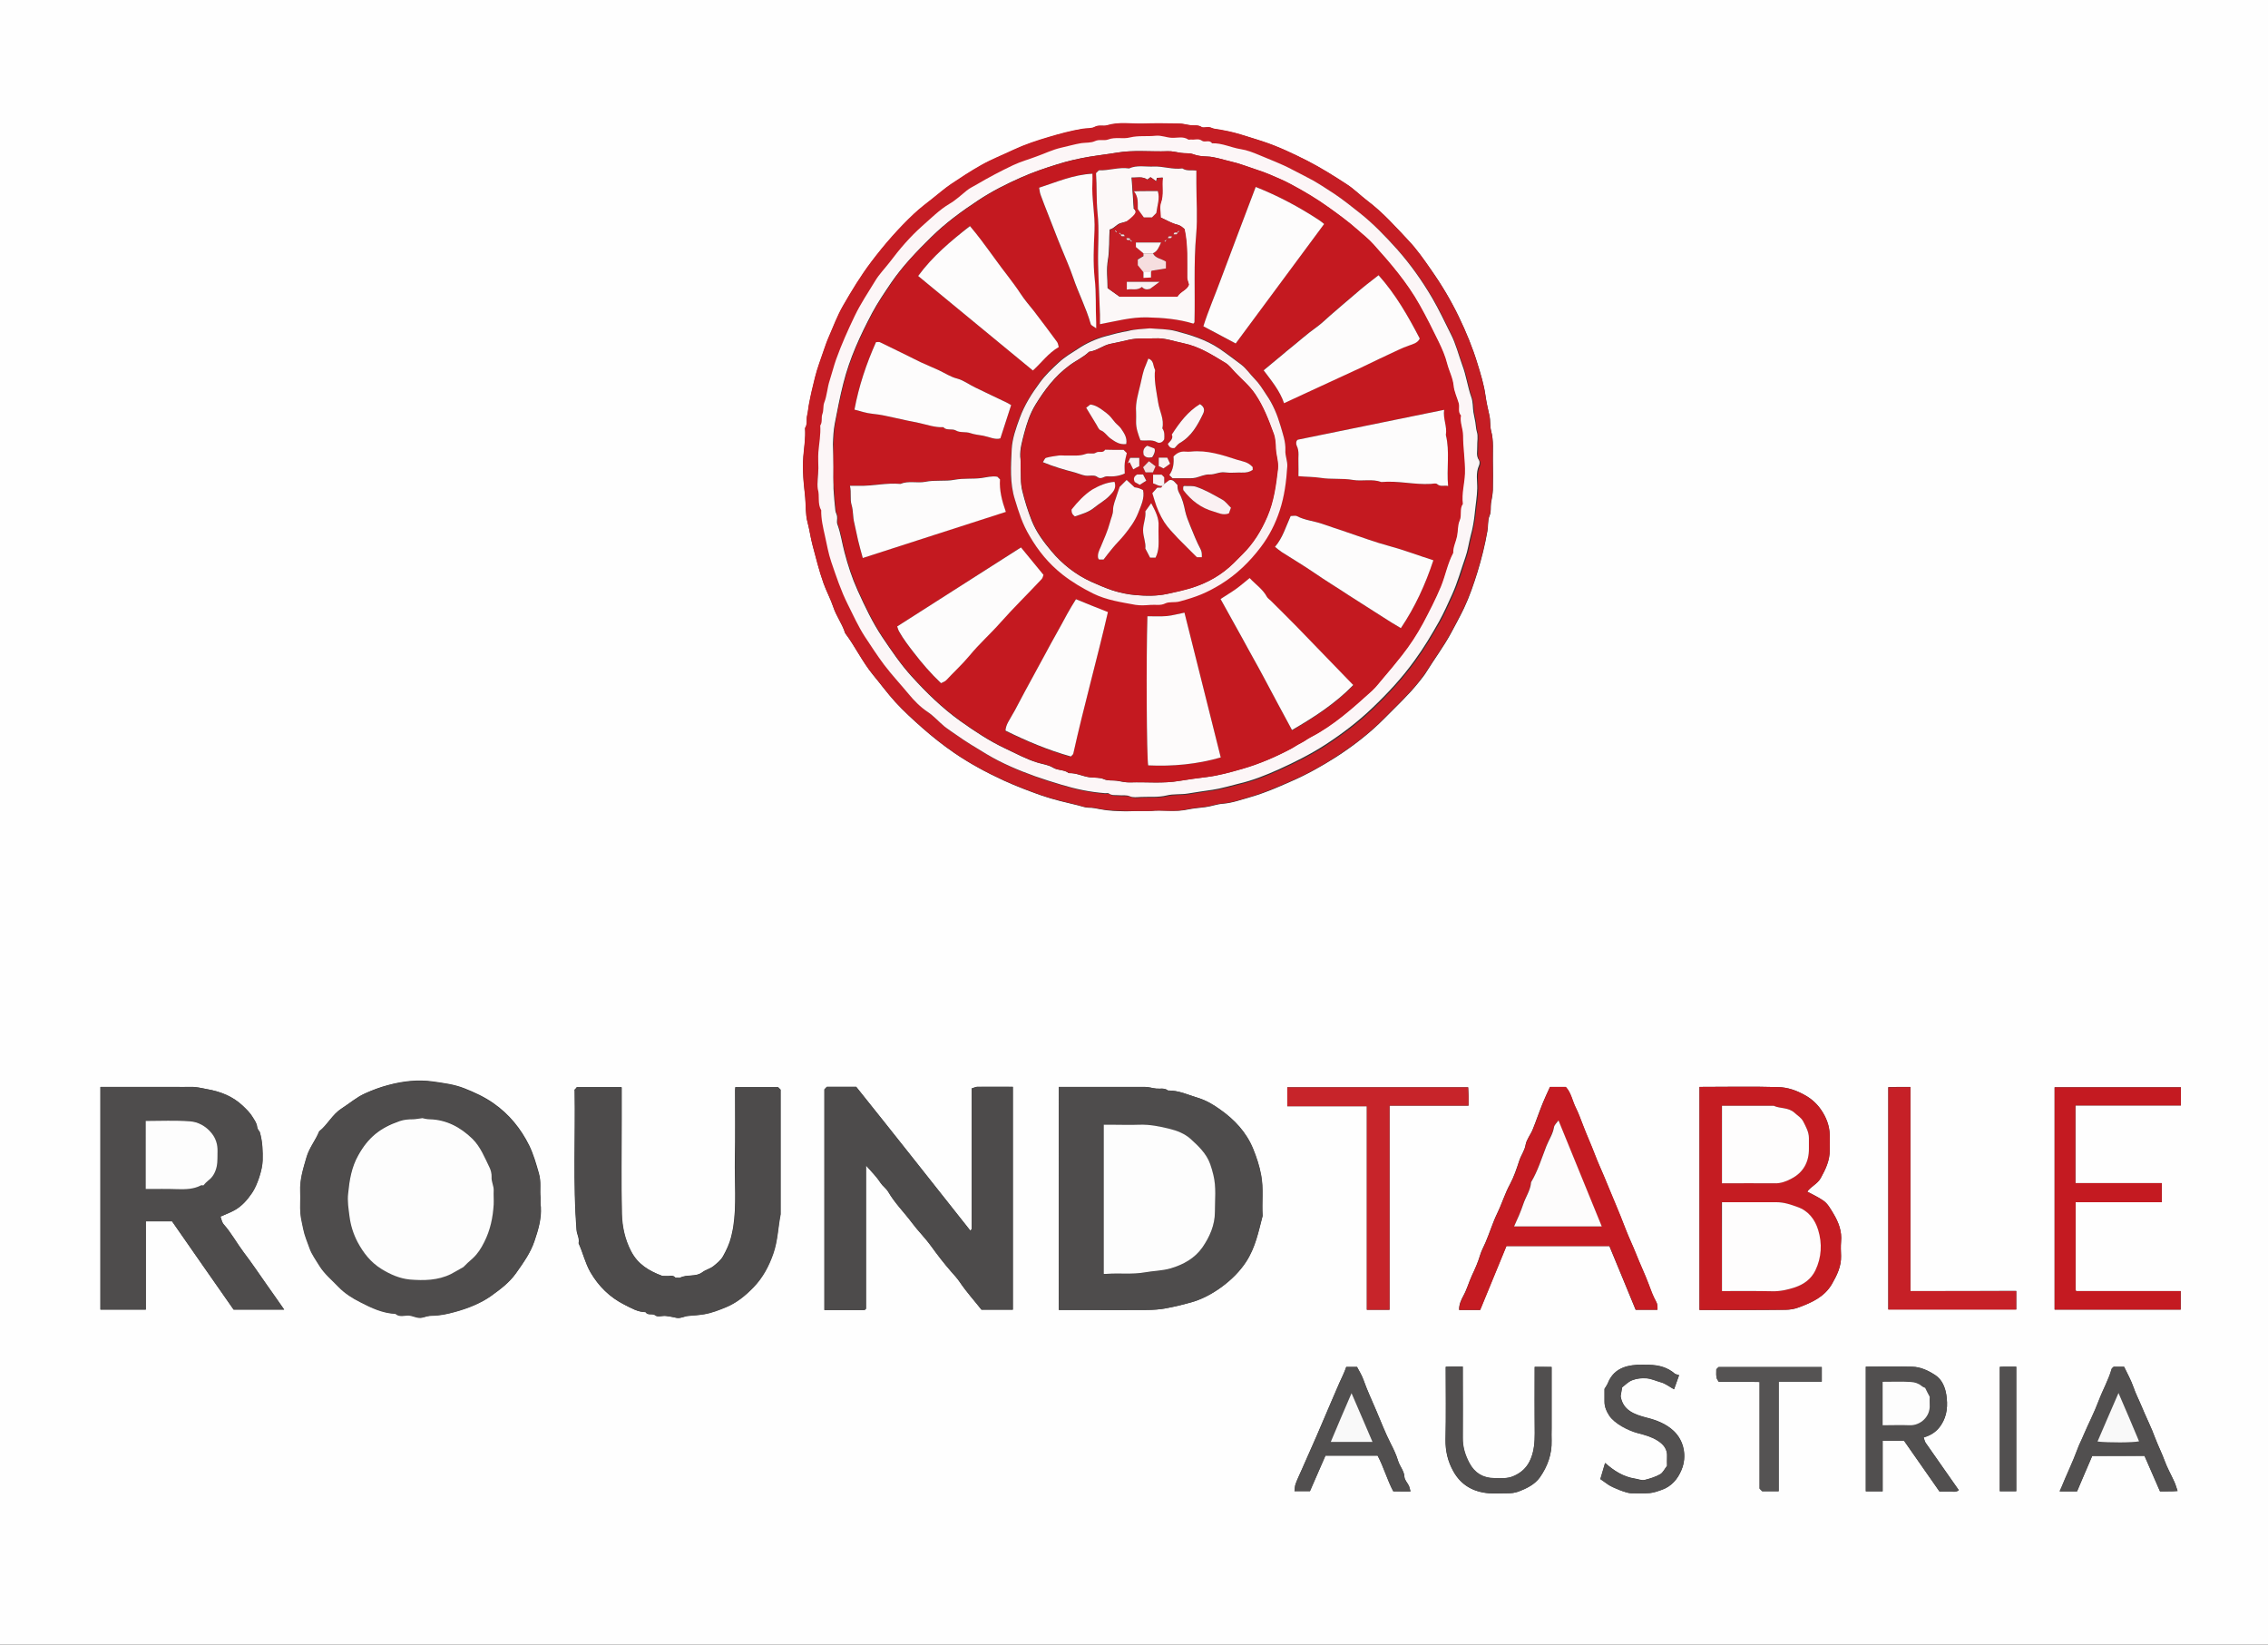 <?xml version="1.0" encoding="utf-8"?>
<!-- Generator: Adobe Illustrator 26.2.1, SVG Export Plug-In . SVG Version: 6.00 Build 0)  -->
<svg version="1.1" id="Ebene_1" xmlns="http://www.w3.org/2000/svg" xmlns:xlink="http://www.w3.org/1999/xlink" x="0px" y="0px"
	 viewBox="0 0 1200 870" style="enable-background:new 0 0 1200 870;" xml:space="preserve">
<rect x="0" y="0" width="1200" height="870" fill="#333333" stroke="none"/>
<style type="text/css">
	.st0{fill:#FEFEFE;}
	.st1{fill:#C51D24;}
	.st2{fill:#4E4C4C;}
	.st3{fill:#4D4B4B;}
	.st4{fill:#C51C22;}
	.st5{fill:#C51B22;}
	.st6{fill:#C41A21;}
	.st7{fill:#C7242A;}
	.st8{fill:#C62027;}
	.st9{fill:#514F4F;}
	.st10{fill:#525050;}
	.st11{fill:#555353;}
	.st12{fill:#FCF6F7;}
	.st13{fill:#FDFDFD;}
	.st14{fill:#FEFDFD;}
	.st15{fill:#FDFCFC;}
	.st16{fill:#F9F9F9;}
	.st17{fill:#C41920;}
	.st18{fill:#FDFBFB;}
	.st19{fill:#FAF1F2;}
	.st20{fill:#FCF8F8;}
	.st21{fill:#C51E25;}
	.st22{fill:#F6DEDF;}
</style>
<g>
	<path class="st0" d="M0,0c400,0,800,0,1200,0c0,290,0,580,0,870c-400,0-800,0-1200,0C0,580,0,290,0,0z M609.1,429
		c5.5-0.7,12.6,0.8,19.7-0.8c2.9-0.6,6-0.8,9-1.2c3.1-0.4,6.2-1.6,9.2-1.8c5.1-0.4,9.9-2.2,14.6-3.5c7.4-2.1,14.5-5.2,21.5-8.3
		c8.3-3.6,16.1-8,23.7-12.8c9.3-6,18.1-12.8,25.9-20.7c6.1-6.2,12.6-12.2,18-19c1.5-1.9,3-3.7,4.2-5.7c4.1-6.6,8.8-12.9,12.6-19.8
		c2.4-4.5,4.9-9,7.1-13.6c2.9-6.1,5.1-12.6,7.1-19c2.2-7.1,4-14.4,5.3-21.8c0.5-2.7,0.1-5.7,1.1-8c1-2.3,0.5-4.5,0.8-6.7
		c0.4-2.4,0.9-4.7,1-7.1c0.1-5.2,0.1-10.3,0-15.5c-0.1-5.2,0.5-10.4-0.9-15.6c-0.7-2.6-0.3-5.3-0.9-8.1c-0.8-3.5-1.6-7.1-2.1-10.6
		c-0.8-5.8-2.5-11.3-4.2-16.8c-2.6-8.6-6-16.8-9.9-24.9c-4.2-8.7-9.1-17-14.7-24.9c-3.7-5.2-7.3-10.5-11.6-15.1
		c-7-7.4-13.8-15.2-22.1-21.4c-3.7-2.8-7-6.2-10.9-8.7c-6.8-4.4-13.6-8.7-20.8-12.4c-7.7-3.9-15.5-7.6-23.7-10.3
		c-3.8-1.3-7.7-2.5-11.5-3.6c-4.5-1.4-9.1-2.3-13.8-3c-1.1-0.2-2-0.8-3.1-0.9c-1.3-0.2-3,0.5-3.9-0.1c-1.9-1.2-3.8-0.7-5.7-0.9
		c-2-0.3-4.1-0.9-6.1-0.9c-6.3-0.1-12.7-0.2-19,0c-6.4,0.2-12.8-1-19.1,0.9c-2.1,0.6-4.3-0.4-6.7,0.9c-1.8,1-4.3,0.6-6.5,1
		c-5.9,1-11.6,2.5-17.3,4.2c-6.5,2-13,4-19.1,6.9c-5.7,2.7-11.6,5-17.1,8.1c-5.4,3.1-10.7,6.5-15.9,10c-3.5,2.3-6.6,5.1-9.9,7.7
		c-3.3,2.6-6.6,5.1-9.6,7.9c-8.4,7.8-15.8,16.4-22.7,25.5c-5.6,7.4-10.4,15.3-15,23.3c-3,5.2-5.1,10.9-7.5,16.4
		c-1,2.3-1.8,4.6-2.6,6.9c-1.6,4.8-3.5,9.6-4.7,14.5c-1.2,4.7-2.3,9.4-3.2,14.2c-0.4,2-0.5,4.1-1,6.1c-0.5,2.1,0.3,4.5-1.1,6.6
		c0.4,5.1-0.5,10.1-0.9,15.1c-0.3,3.6-0.2,7.3,0,11c0.2,3.5,0.7,7.1,1,10.6c0.4,4.4,0.1,8.9,1.2,13c1.1,4.1,1.6,8.3,2.7,12.3
		c1.8,6.7,3.5,13.5,5.8,20.1c1.5,4.2,3.7,8.2,5.1,12.4c1.6,4.9,4.8,9,6.3,13.9c5.3,7,9.1,15.1,14.7,22c4,4.8,7.7,9.9,11.9,14.5
		c4.4,4.8,9.3,9.3,14.2,13.6c5.3,4.7,10.9,9.1,16.7,13.1c8.3,5.7,17.2,10.5,26.3,14.7c6.6,3,13.3,5.6,20.2,8
		c6.3,2.2,12.8,3.6,19.3,5.2c1.8,0.4,3.6,1.2,5.5,1.2c2.1,0,4.1,0.4,6.1,0.8c4.4,0.9,9,1,13.6,1.1C599.6,429.1,603.6,429,609.1,429z
		 M286,633.4c-0.5-3.8,0.5-8.3-0.9-12.9c-1.4-4.9-2.8-9.8-5-14.4c-4.5-9.1-10.7-16.7-19-22.5c-4.7-3.3-9.9-5.7-15.2-7.8
		c-5.5-2.2-11.3-2.9-16.9-3.7c-7.9-1.1-15.9-0.2-23.6,1.9c-4.2,1.1-8.2,2.6-12.2,4.4c-4.5,2-8.2,5.3-12.3,7.9
		c-5,3.2-7.4,8.6-11.9,12.1c-1.9,4.7-5.3,8.7-6.7,13.7c-1.7,5.9-3.7,11.8-3.3,18.1c0.2,3.8-0.2,7.7,0.1,11.5c0.2,2.8,1,5.6,1.5,8.3
		c0.7,3.5,2.1,6.8,3.3,10.1c1.2,3.5,3.4,6.3,5.2,9.3c2.6,4.4,6.7,7.6,10.2,11.3c3.3,3.5,7.4,6,11.6,8.1c5.8,3,11.8,5.7,18.5,6.1
		c2.1,1.9,4.7,0.8,7.1,0.9c2.4,0.1,4.6,1.7,7.1,1.1c1.7-0.4,3.4-1,5.1-1c4.2,0,8.2-0.9,12.2-2c7.1-2,13.8-4.7,19-8.4
		c4.8-3.5,9.5-6.9,13.1-11.9c4.2-6,7.7-10.9,9.8-17c2-5.9,3.8-11.8,3.4-18.1C285.9,637.2,286,635.7,286,633.4z M560.2,575
		c0,39.6,0,78.7,0,118c6.8,0,13.4,0,20.1,0c6,0,12,0.1,18,0c6-0.1,12,0.3,18.1-0.8c4.7-0.8,9.2-1.9,13.7-3.2
		c10.7-2.9,22.9-11.7,29.1-21.4c5-7.6,6.6-16,8.8-24.4c-0.5-7.2,0.6-14.4-0.8-21.6c-0.9-4.8-2.4-9.3-4.2-13.8
		c-3.6-8.9-9.9-15.6-17.7-21c-3.5-2.5-7.2-4.7-11.5-6c-5.2-1.6-10.2-4-15.9-3.9c-1.8-1.5-4-0.8-6.1-1c-2-0.2-4.1-0.9-6.1-0.9
		C590.6,575,575.5,575,560.2,575z M436.2,576.3c0,39,0,77.7,0,116.7c7.1,0,14.1,0,21.1,0c0.1,0,0.3-0.1,0.4-0.2
		c0.1-0.1,0.2-0.2,0.5-0.5c0-24.9,0-50,0-75.8c2.9,3.3,5.7,6,7.7,9.2c1.2,1.8,3,3,4.1,4.8c3.5,6,8.4,10.8,12.5,16.3
		c3.2,4.3,7,8,10.1,12.3c3.4,4.7,6.9,9.2,10.7,13.6c1.6,1.8,3.2,3.6,4.6,5.6c3.5,5.2,7.7,9.8,11.4,14.5c5.8,0,11.2,0,16.6,0
		c0-39.4,0-78.6,0-117.9c-6.4,0-12.5,0-18.7,0c-1,0-2,0.6-3.1,0.9c0,25,0,49.7,0,74.3c0,0.1-0.1,0.3-0.2,0.4
		c-0.1,0.1-0.2,0.2-0.5,0.5c-20.2-25.5-40.3-51-60.4-76.1c-5.6,0-10.6,0-15.5,0C437,575.5,436.7,575.8,436.2,576.3z M123.6,692.8
		c8.7,0,17.5,0,26.7,0c-3.3-4.7-6.3-9-9.4-13.4c-4-5.7-7.9-11.5-12.1-17c-3.6-4.8-6.5-10.2-10.5-14.7c-0.9-1.1-1.2-2.8-1.7-4.1
		c2.8-1.2,5.3-2.2,7.5-3.4c3.9-2.2,6.7-5.4,9.2-9.1c2.8-4.1,5.5-12.4,5.6-17.2c0.1-4.9,0-9.7-1.5-15c-0.3-0.5-1.3-1.6-1.4-2.7
		c-0.2-2.1-1.4-3.4-2.3-5.1c-1.5-2.5-3.4-4.3-5.4-6.2c-5.3-5-11.9-7.5-18.8-8.7c-2.8-0.5-5.6-1.3-8.6-1.2c-3,0.1-6,0-9,0
		c-11.5,0-23,0-34.5,0c-1.5,0-2.9,0-4.3,0c0,39.5,0,78.6,0,117.8c8,0,15.9,0,24,0c0-15.7,0-31.1,0-46.7c4.6,0,9.1,0,13.9,0
		C101.7,661.5,112.5,677,123.6,692.8z M304,576.5c0,0.2,0,0.3,0,0.5c0.4,24.5-0.9,49.1,1,73.6c0.2,2.4,1.7,4.6,1.1,7.1
		c2.3,5,3.5,10.5,6.3,15.4c4.3,7.4,10.2,13.2,17.8,17c3.6,1.8,7.1,4,11.3,4c1.2,2,3.6,0.4,5.3,1.8c1.1,0.9,3.5,0,5.4,0.2
		c1.9,0.2,3.7,0.6,5.6,1c2.2,0.5,4.1-0.8,6.1-1c2.9-0.2,5.7-0.4,8.6-0.9c4.1-0.7,7.8-2.2,11.5-3.7c5.7-2.3,10.4-6.1,14.6-10.6
		c4.9-5.1,8.1-11.1,10.4-17.7c2.4-6.8,2.6-13.9,3.9-20.9c0-22,0-44,0-65.9c-0.6-0.6-1-1-1.3-1.3c-7.6,0-15.1,0-22.6,0
		c0,0.7-0.1,1.1-0.1,1.6c0,12.2,0.2,24.3-0.1,36.5c-0.2,12,1,24.1-0.9,36.1c-0.3,1.7-0.7,3.4-1.1,5.1c-0.9,3.6-2.5,7-4.3,10.2
		c-1.2,2.1-3.3,3.8-5.2,5.3c-1.7,1.3-4,1.8-5.7,3.1c-3.6,2.7-8.1,1-11.8,2.9c-0.4,0.2-1,0-1.5,0c-0.3,0-0.8,0.1-1,0
		c-1.3-1.7-3.1-0.7-4.6-0.9c-0.8-0.1-1.7,0.1-2.5-0.1c-6.9-2.6-12.9-6.1-16.5-13.2c-3.2-6.2-4.6-12.8-4.8-19.5
		c-0.4-16.7-0.1-33.3-0.1-50c0-5.6,0-11.3,0-17.1c-8,0-15.8,0-23.7,0C305,575.5,304.5,576,304,576.5z M899.2,575
		c0,39.6,0,78.7,0,118c15.3,0,30.5,0.1,45.6-0.1c2.3,0,4.8-0.4,7-1.3c6.8-2.6,13.4-5.5,17.4-12.2c2.7-4.7,5.1-9.4,4.9-15
		c-0.1-2.5-0.2-5,0-7.5c0.5-5.5-1.3-10.3-4-14.8c-1.6-2.6-3-5.4-5.6-7.1c-2.6-1.8-5.5-3.1-8.3-4.6c2-2.8,5.3-4,7.1-7.1
		c2.6-4.7,4.9-9.4,4.8-15c-0.1-2.7,0-5.3,0-8c-0.1-4.8-1.9-9.3-4.5-13.1c-2-3-4.8-5.7-8.2-7.6c-4.6-2.7-9.5-4.4-14.6-4.5
		C926.9,574.7,913.1,575,899.2,575z M820.1,575c-1.5,3.3-2.9,6.2-4.1,9.2c-1.8,4.4-3.3,9-5.1,13.4c-1.1,2.7-3.2,5.2-3.7,7.9
		c-0.5,3.2-2.5,5.7-3.4,8.6c-1.4,4.2-2.8,8.5-4.9,12.4c-2.7,4.9-4.2,10.2-6.7,15.3c-2.4,4.9-4,10.3-6.2,15.4c-1,2.3-2.2,4.4-2.9,6.8
		c-1.1,3.7-2.6,7.2-4.3,10.7c-1.6,3.5-2.6,7.2-4.5,10.7c-1.2,2.2-2.4,4.7-2.3,7.6c3.7,0,7.1,0,11.1,0c4.6-11.1,9.3-22.5,13.9-33.8
		c18.5,0,36.6,0,54.5,0c4.7,11.4,9.4,22.6,13.9,33.7c3.9,0,7.6,0,11.5,0c0-1.6,0.2-2.8-0.7-4.3c-1.6-2.8-2.8-5.9-3.8-8.9
		c-2.1-5.7-4.7-11-6.9-16.6c-1.7-4.3-3.7-8.5-5.4-12.8c-3.5-9.2-7.5-18.2-11.2-27.4c-1.6-4-3.5-7.9-5-11.9c-2-5.3-4.4-10.5-6.4-15.8
		c-1.2-3-2.2-6.1-3.7-9c-1.9-3.7-2.5-8.1-5.4-11.2C825.8,575,823.1,575,820.1,575z M1098.1,584.8c18.8,0,37.3,0,55.8,0
		c0-3.3,0-6.4,0-9.6c-22.3,0-44.6,0-66.8,0c0,39.3,0,78.4,0,117.6c22.4,0,44.6,0,66.7,0c0-3.4,0-6.5,0-9.8c-18.5,0-36.8,0-55.1,0
		c-0.1,0-0.3-0.1-0.4-0.2c-0.1-0.1-0.2-0.2-0.1-0.1c0-15.7,0-31.1,0-46.7c15.3,0,30.4,0,45.6,0c0-3.4,0-6.7,0-10.1
		c-15.3,0-30.5,0-45.7,0C1098.1,612.3,1098.1,598.8,1098.1,584.8z M681.1,585.2c14.2,0,28,0,42.1,0c0,36.1,0,71.9,0,107.7
		c4.1,0,7.9,0,12,0c0-36,0-71.9,0-108c14.1,0,27.9,0,41.8,0c0-1.8,0-3.4,0-5.1c0-1.6-0.1-3.2-0.2-4.6c-32.1,0-63.9,0-95.7,0
		C681.1,578.4,681.1,581.5,681.1,585.2z M1010.8,683c0-36.3,0-72.1,0-108c-2.1,0-4.1,0-6.1,0c-1.9,0-3.9,0.1-5.6,0.1
		c0,39.5,0,78.6,0,117.6c22.7,0,45.3,0,67.7,0c0-3.4,0-6.5,0-9.8C1048.2,683,1029.8,683,1010.8,683z M987.2,723
		c0,22.3,0,44.1,0,65.9c3,0,5.7,0,8.9,0c0-9,0-17.9,0-26.8c4.1,0,7.9,0,11.3,0c6.4,9.2,12.7,18.1,18.8,26.9c2,0,3.6,0.1,5.3,0
		c1.5-0.1,3.2,0.6,4.9-0.7c-5.9-8.4-11.7-16.7-17.5-25c-0.6-0.8-0.7-1.9-1.1-2.9c4.2-1.2,7.1-3.3,9.3-6.7c3.3-5,3.5-10.4,2.7-15.8
		c-0.6-3.9-2.2-8.1-5.9-10.5c-3.7-2.4-7.7-4.3-12.1-4.4C1003.6,722.8,995.5,723,987.2,723z M812,723.1c0,11.9-0.1,23.5,0,35.2
		c0,4.5-0.3,8.9-2,13.2c-1.8,4.6-4.9,7.6-9.4,9.5c-3.3,1.4-6.7,1-10.1,1c-5.9,0-10.3-2.7-13.1-8c-2.3-4.2-3.6-8.6-3.5-13.5
		c0.1-10.8,0-21.6,0-32.5c0-1.6,0-3.3,0-5c-3.2,0.1-6.1-0.1-9,0.1c0,13.1,0.2,25.7-0.1,38.4c-0.1,6.1,1.2,11.6,4.1,16.8
		c4.1,7.4,10.6,11,18.9,11.7c3.1,0.2,6.3,0,9.5,0c2.1,0,4.1-0.2,6.1-0.9c4.4-1.7,8.6-3.8,11.3-7.5c4-5.7,6.4-12.2,6.2-19.4
		c-0.1-2.2,0-4.3,0-6.5c0-10.8,0-21.6,0-32.5C818,723.1,815.2,723.1,812,723.1z M746.3,789c-0.4-1.3-0.5-2.2-0.9-3.1
		c-0.7-1.5-2.2-3-2.3-4.5c-0.1-3.3-2.5-5.7-3.4-8.7c-0.9-3-2.3-6-3.8-8.9c-2.9-5.6-5.2-11.5-7.6-17.3c-2.3-5.5-4.9-10.9-6.9-16.6
		c-0.9-2.5-2.3-4.7-3.4-6.8c-2.2,0-4,0-5.7,0c-1,3.1-2.5,5.8-3.7,8.6c-3.1,7.1-6.1,14.1-9.1,21.2c-3.5,8.4-7.3,16.6-10.9,24.9
		c-1.1,2.4-2.2,4.7-3.1,7.2c-0.4,1.1-0.4,2.4-0.6,3.8c2.8,0,5.3,0,8.2,0c2.7-6.2,5.5-12.5,8.2-18.8c9.3,0,18.4,0,27.6,0
		c3.3,6.2,5.1,13,8.3,18.9C740.2,789,742.9,789,746.3,789z M1107,770.2c9.6,0,18.7,0,27.7,0c2.8,6.4,5.5,12.6,8.2,18.8
		c3.4-0.1,6.3,0.1,9.3-0.2c-0.7-1.9-1-3.4-1.7-4.8c-1.7-3.8-3.8-7.4-5.2-11.3c-1.4-3.9-3.3-7.6-4.8-11.5c-2.2-6.1-5.2-11.8-7.6-17.8
		c-1.3-3.1-2.9-6.1-4-9.4c-1.3-3.8-3.3-7.3-5-10.9c-2.1,0-3.8,0-5.5,0c-0.4,0.4-1,0.7-1.1,1.2c-1.7,5.8-4.7,11.1-6.8,16.7
		c-2.3,6.2-5.4,12.1-8,18.2c-1.1,2.6-2.4,5-3.3,7.6c-2.5,6.8-5.7,13.3-8.4,20c-0.3,0.6-0.6,1.3-1,2.2c3.3,0,6.1,0,9.2,0
		C1101.6,782.7,1104.3,776.5,1107,770.2z M888.4,727.5c-1.1-0.4-1.8-0.4-2.2-0.8c-3.9-3.4-8.5-4.6-13.6-4.7c-2.2,0-4.3-0.1-6.5,0
		c-6.8,0.4-12.6,2.7-15.3,9.6c-0.4,1-1.1,1.9-1.8,3.1c0,2,0,4.3,0,6.6c-0.1,2.8,1,5.3,2.5,7.5c2.8,4.1,10,7.9,15.1,9.3
		c3.5,0.9,7.2,1.9,10.4,3.9c3.2,2,5.3,4.5,5.1,8.6c-0.1,1.7,0,3.3,0,4.8c-1.3,1.6-2.1,3.7-3.7,4.5c-2.5,1.4-5.4,2.3-8.2,3
		c-1.6,0.4-3.4-0.5-5.1-0.7c-6.2-1-11.1-4.1-15.8-8.3c-0.8,2.9-1.7,5.7-2.5,8.5c1.5,1.1,2.8,2,4.1,2.9c2.5,1.7,9.6,4.6,12.1,4.6
		c3.3,0.1,6.7,0.2,10-0.1c2.1-0.2,4.2-0.9,6.3-1.7c5.1-1.8,8.4-5.6,10.4-10.5c3-7.1,1.4-15.4-4.1-20.6c-4-3.8-9.2-5.8-14.5-7.1
		c-6.5-1.7-12.4-3.9-13.6-11.3c0.2-1.4,0.5-2.7,0.8-4.7c1.5-1.1,3.2-3,5.4-3.8c2.3-0.9,5-1.2,7.5-1c2.6,0.2,5,1.4,7.6,2.1
		c2.6,0.7,4.6,2.5,7,3.7C886.6,732.6,887.4,730.3,888.4,727.5z M963.9,723.2c-18.5,0-36.6,0-54.6,0c-0.5,0.5-0.9,0.9-1.2,1.2
		c-0.1,4.5-0.1,4.5,1.3,6.6c7.1,0.1,14.4-0.1,21.6,0.1c0,19.1,0,37.8,0,56.4c0.5,0.5,0.9,0.9,1.4,1.4c2.8,0,5.6,0,8.7,0
		c0-19.4,0-38.6,0-58c7.8,0,15.2,0,22.8,0C963.9,728.2,963.9,725.8,963.9,723.2z M1066.8,788.9c0-22.2,0-44,0-65.9
		c-3.1,0.1-6-0.1-8.7,0.1c0,22.2,0,44,0,65.8C1061.1,788.9,1063.9,788.9,1066.8,788.9z"/>
	<path class="st1" d="M609.1,429c-5.5,0-9.5,0.1-13.5,0c-4.5-0.2-9.1-0.2-13.6-1.1c-2.1-0.4-4-0.8-6.1-0.8c-1.9,0-3.8-0.7-5.5-1.2
		c-6.5-1.6-13-3-19.3-5.2c-6.8-2.4-13.6-5-20.2-8c-9.2-4.2-18.1-9-26.3-14.7c-5.8-4-11.3-8.4-16.7-13.1c-4.9-4.4-9.8-8.8-14.2-13.6
		c-4.2-4.6-7.9-9.7-11.9-14.5c-5.7-6.9-9.4-14.9-14.7-22c-1.5-4.9-4.7-9-6.3-13.9c-1.4-4.2-3.6-8.2-5.1-12.4
		c-2.4-6.6-4-13.4-5.8-20.1c-1.1-4.1-1.6-8.3-2.7-12.3c-1.1-4.2-0.8-8.7-1.2-13c-0.3-3.5-0.8-7.1-1-10.6c-0.2-3.7-0.3-7.3,0-11
		c0.4-5,1.3-10,0.9-15.1c1.4-2,0.6-4.4,1.1-6.6c0.5-2,0.6-4.1,1-6.1c0.9-4.8,2-9.5,3.2-14.2c1.2-4.9,3.1-9.7,4.7-14.5
		c0.8-2.3,1.6-4.7,2.6-6.9c2.4-5.5,4.5-11.2,7.5-16.4c4.6-8,9.4-15.9,15-23.3c6.9-9.1,14.4-17.7,22.7-25.5c3-2.8,6.4-5.4,9.6-7.9
		c3.3-2.6,6.4-5.3,9.9-7.7c5.2-3.5,10.4-6.9,15.9-10c5.5-3.1,11.4-5.4,17.1-8.1c6.2-2.9,12.6-5,19.1-6.9c5.7-1.7,11.4-3.2,17.3-4.2
		c2.2-0.4,4.8-0.1,6.5-1c2.3-1.3,4.5-0.2,6.7-0.9c6.3-1.9,12.7-0.7,19.1-0.9c6.3-0.2,12.7-0.1,19,0c2,0,4.1,0.7,6.1,0.9
		c1.9,0.2,3.8-0.3,5.7,0.9c0.9,0.6,2.6,0,3.9,0.1c1.1,0.1,2,0.8,3.1,0.9c4.7,0.7,9.3,1.6,13.8,3c3.8,1.2,7.7,2.4,11.5,3.6
		c8.2,2.7,16,6.4,23.7,10.3c7.2,3.7,14.1,8,20.8,12.4c3.9,2.5,7.2,5.9,10.9,8.7c8.2,6.2,15.1,13.9,22.1,21.4
		c4.3,4.6,8,9.8,11.6,15.1c5.6,8,10.5,16.2,14.7,24.9c3.9,8.1,7.3,16.3,9.9,24.9c1.7,5.5,3.4,11,4.2,16.8c0.5,3.5,1.3,7.1,2.1,10.6
		c0.6,2.8,0.2,5.5,0.9,8.1c1.4,5.2,0.8,10.4,0.9,15.6c0.1,5.2,0.1,10.3,0,15.5c-0.1,2.4-0.6,4.7-1,7.1c-0.3,2.2,0.2,4.3-0.8,6.7
		c-1,2.3-0.6,5.3-1.1,8c-1.3,7.4-3.1,14.7-5.3,21.8c-2,6.5-4.2,12.9-7.1,19c-2.2,4.6-4.7,9.1-7.1,13.6c-3.8,6.9-8.4,13.1-12.6,19.8
		c-1.3,2-2.8,3.9-4.2,5.7c-5.5,6.9-11.9,12.8-18,19c-7.8,8-16.6,14.7-25.9,20.7c-7.5,4.9-15.4,9.2-23.7,12.8
		c-7.1,3.1-14.2,6.2-21.5,8.3c-4.8,1.4-9.5,3.1-14.6,3.5c-3,0.2-6.1,1.4-9.2,1.8c-3,0.4-6.2,0.6-9,1.2
		C621.7,429.8,614.6,428.3,609.1,429z M433,247.7c0,3.8-0.8,7.9,0.2,11.4c1.1,3.8-0.3,7.8,1.8,11.2c-0.1,4.7,1,9.2,2,13.7
		c1,4.6,1.8,9.2,3.3,13.6c2.6,7.6,5.1,15.2,8.7,22.4c2.9,5.8,5.6,11.8,9.1,17.2c3.3,5,6.6,10,10.2,14.9c4,5.4,8.7,10.3,13,15.5
		c2.9,3.5,6.2,6.7,10,9.4c3.2,2.2,5.8,5.2,8.9,7.7c1.9,1.6,4.1,2.9,6.2,4.4c5.2,3.7,10.7,7,16.2,10.3c8.2,4.9,16.8,8.5,25.7,11.7
		c4.5,1.7,9.1,3,13.7,4.4c7.6,2.3,15.2,3.9,23.1,4.5c0.7,0.1,1.5-0.3,2,0.1c1.8,1.3,3.7,0.8,5.6,1c1.9,0.2,3.8-0.3,5.7,0.6
		c1.7,0.7,3.9,0.4,5.8,0.3c4.5-0.2,9,0.3,13.6-0.8c3.5-0.9,7.3-0.4,11.1-1c4.4-0.7,8.8-1.4,13.2-2c4.7-0.7,9.2-2.1,13.7-3.2
		c7.4-1.7,14.4-4.5,21.3-7.6c8.6-3.9,17-8.1,25-13.3c8.7-5.7,17-12,24.5-19.2c8.2-7.8,15.7-16,22.4-25.2c4.8-6.6,8.9-13.6,13-20.7
		c2.6-4.5,4.6-9.4,6.8-14.1c2.9-6.3,4.8-13,7-19.6c1.3-3.6,1.8-7.6,2.8-11.4c1-4,1.8-8.1,2.2-12c0.4-4.3,1.3-8.7,1.3-13.1
		c0.1-4-0.9-8.2,0.9-12.1c0.4-0.8,0.5-2.2,0-2.9c-1.6-2.3-0.8-4.8-0.9-7.1c-0.2-2.7,0.5-5.5-0.2-7.9c-0.6-1.8-0.6-3.4-0.8-5.1
		c-0.2-1.7-0.7-3.4-1-5.1c-0.4-2.7-0.2-5.6-1.1-8c-2-5.6-2.7-11.5-4.8-17c-2.1-5.5-3.5-11.2-6.1-16.5c-3.2-6.3-6.2-12.8-9.8-19
		c-5.4-9.2-11.5-17.8-18.5-25.7c-6.1-6.9-12.6-13.5-19.8-19.3c-4.4-3.5-8.7-7-13.4-10.1c-3.6-2.4-7.3-4.9-11.1-7
		c-3.8-2.1-7.7-4-11.5-6c-5.6-3-11.6-5.2-17.3-7.6c-3.1-1.3-6.4-2.6-9.7-3.1c-5.1-0.9-9.9-3.3-15.2-3.1c-1.4-2.1-3.8-0.2-5.4-1.4
		c-1.8-1.3-3.8-0.4-5.7-0.6c-0.5-0.1-1.1,0.2-1.5,0c-2.7-1.9-5.7-0.8-8.6-0.9c-2.9-0.1-5.6-1.5-8.6-1.1c-4.5,0.5-9-0.2-13.6,0.9
		c-3.7,0.9-7.7-0.4-11.6,1.1c-2.2,0.8-4.6-0.3-7.1,0.9c-2,0.9-4.7,0.7-7,1c-3.8,0.6-7.4,1.7-11,2.5c-4.3,0.9-8.4,2.9-12.6,4.5
		c-4.2,1.5-8.5,2.8-12.6,4.7c-6.4,3-12.8,6.3-18.9,10c-1.9,1.1-3.9,2-5.6,3.4c-3,2.4-5.8,5.1-9.1,7c-5.5,3.2-9.9,7.7-14.5,11.8
		c-6.4,5.6-11.9,12.1-17,18.9c-2.6,3.5-5.7,6.6-7.9,10.2c-3.7,6.1-7.7,12-10.8,18.5c-3.6,7.5-7,15.1-9.8,22.9
		c-1.3,3.6-2.2,7.4-3.4,11.1c-1.3,3.9-1.4,8-2.9,11.8c-0.7,1.8-0.2,4-1,6.1c-0.7,1.8,0.2,4.2-1.1,6c0.4,4.7-0.5,9.4-1,14.1
		C432.8,242,433,244.9,433,247.7z"/>
	<path class="st2" d="M286,633.4c0,2.3-0.1,3.8,0,5.3c0.4,6.3-1.4,12.2-3.4,18.1c-2,6.1-5.5,11-9.8,17c-3.6,5-8.2,8.4-13.1,11.9
		c-5.2,3.7-11.9,6.5-19,8.4c-4,1.1-8,2-12.2,2c-1.7,0-3.4,0.5-5.1,1c-2.5,0.6-4.7-0.9-7.1-1.1c-2.4-0.1-4.9,1-7.1-0.9
		c-6.7-0.3-12.7-3.1-18.5-6.1c-4.2-2.1-8.3-4.7-11.6-8.1c-3.5-3.7-7.5-6.9-10.2-11.3c-1.8-3-4-5.9-5.2-9.3
		c-1.2-3.4-2.6-6.6-3.3-10.1c-0.5-2.8-1.3-5.5-1.5-8.3c-0.3-3.8,0.1-7.7-0.1-11.5c-0.3-6.3,1.6-12.2,3.3-18.1c1.4-5,4.9-9,6.7-13.7
		c4.5-3.5,6.8-8.9,11.9-12.1c4.1-2.6,7.8-5.9,12.3-7.9c3.9-1.8,8-3.3,12.2-4.4c7.7-2,15.7-3,23.6-1.9c5.6,0.8,11.4,1.4,16.9,3.7
		c5.4,2.2,10.5,4.6,15.2,7.8c8.3,5.8,14.5,13.3,19,22.5c2.3,4.7,3.6,9.5,5,14.4C286.5,625.2,285.5,629.7,286,633.4z M245.2,670.3
		c1.3-1.3,3.1-3.1,4.9-4.9c2.6-2.5,4.4-5.4,6-8.5c3.1-6.3,4.6-13,5-19.9c0.1-2.5,0-5,0-7.5c0.1-2.4-1.4-4.5-1.1-7.1
		c0.1-1.6-0.4-3.6-1.1-5c-2.6-5.3-4.8-11-9.1-15.2c-6.3-6.1-13.6-10.1-22.7-10.3c-1.4,0-2.7-0.5-3.7-0.6c-1.9,0.3-3.5,0.6-5,0.6
		c-2.4,0-4.8,0.2-7.1,1c-10.4,3.6-16.5,8.8-21.8,18c-3.6,6.3-4.6,13.3-5.4,20.2c-0.4,4,0.2,8,0.7,12.1c0.6,4.9,2.1,9.6,4.3,13.7
		c3,5.6,6.9,10.7,12.6,14.2c4.7,2.9,9.8,5.1,15.1,5.6c7.4,0.6,14.8,0.5,21.7-2.9C240.7,673,242.7,671.7,245.2,670.3z"/>
	<path class="st2" d="M560.2,575c15.3,0,30.4,0,45.6,0c2,0,4,0.7,6.1,0.9c2,0.2,4.2-0.5,6.1,1c5.6-0.1,10.6,2.3,15.9,3.9
		c4.3,1.3,8,3.5,11.5,6c7.7,5.4,14.1,12.2,17.7,21c1.8,4.4,3.3,8.9,4.2,13.8c1.4,7.2,0.3,14.4,0.8,21.6c-2.2,8.4-3.8,16.8-8.8,24.4
		c-6.3,9.6-18.4,18.5-29.1,21.4c-4.5,1.2-9.1,2.3-13.7,3.2c-6.1,1.1-12.1,0.7-18.1,0.8c-6,0.1-12,0-18,0c-6.6,0-13.3,0-20.1,0
		C560.2,653.7,560.2,614.6,560.2,575z M584,673.9c0.8,0.1,1.3,0.1,1.7,0.1c6.7-0.4,13.4,0.4,20.1-0.8c4.5-0.8,9.1-0.8,13.6-2.1
		c6.8-2,12.8-5.5,16.8-11.1c3.8-5.4,6.6-11.8,6.6-18.7c0-6.5,0.8-13.1-0.8-19.6c-0.5-2-1-3.9-1.7-5.8c-2.1-5.6-6.3-9.7-10.6-13.5
		c-3-2.7-7-4.2-10.8-5.1c-5.2-1.3-10.6-2.5-16.1-2.2c-5,0.2-10,0-15,0c-1.3,0-2.5,0-3.8,0C584,621.5,584,647.5,584,673.9z"/>
	<path class="st3" d="M436.2,576.3c0.5-0.5,0.9-0.9,1.3-1.3c4.9,0,9.9,0,15.5,0c20.1,25,40.2,50.6,60.4,76.1
		c0.3-0.3,0.4-0.4,0.5-0.5c0.1-0.1,0.2-0.3,0.2-0.4c0-24.6,0-49.3,0-74.3c1.1-0.3,2.1-0.9,3.1-0.9c6.2-0.1,12.3,0,18.7,0
		c0,39.3,0,78.5,0,117.9c-5.4,0-10.9,0-16.6,0c-3.7-4.7-7.9-9.3-11.4-14.5c-1.3-2-3-3.8-4.6-5.6c-3.8-4.3-7.3-8.9-10.7-13.6
		c-3.1-4.3-7-8.1-10.1-12.3c-4.1-5.5-9-10.3-12.5-16.3c-1-1.8-2.9-3-4.1-4.8c-2.1-3.2-4.8-5.9-7.7-9.2c0,25.7,0,50.8,0,75.8
		c-0.3,0.3-0.4,0.4-0.5,0.5c-0.1,0.1-0.3,0.2-0.4,0.2c-7,0-13.9,0-21.1,0C436.2,654.1,436.2,615.3,436.2,576.3z"/>
	<path class="st2" d="M123.6,692.8c-11-15.9-21.9-31.4-32.5-46.7c-4.9,0-9.3,0-13.9,0c0,15.6,0,31,0,46.7c-8.1,0-16,0-24,0
		c0-39.2,0-78.3,0-117.8c1.4,0,2.9,0,4.3,0c11.5,0,23,0,34.5,0c3,0,6,0,9,0c2.9-0.1,5.8,0.7,8.6,1.2c6.9,1.2,13.5,3.7,18.8,8.7
		c2,1.9,4,3.8,5.4,6.2c1,1.6,2.1,3,2.3,5.1c0.1,1.1,1.1,2.2,1.4,2.7c1.5,5.3,1.6,10.1,1.5,15c-0.1,4.8-2.8,13.1-5.6,17.2
		c-2.5,3.6-5.3,6.9-9.2,9.1c-2.3,1.3-4.8,2.2-7.5,3.4c0.5,1.4,0.7,3.1,1.7,4.1c4,4.5,6.9,9.9,10.5,14.7c4.2,5.5,8.1,11.3,12.1,17
		c3.1,4.3,6.1,8.7,9.4,13.4C141.1,692.8,132.3,692.8,123.6,692.8z M77.1,629c5.9,0,11.4-0.1,16.9,0c4.2,0.1,8.3,0,12.2-2
		c0.4-0.2,1,0,1.3,0c0.9-0.9,1.7-1.9,2.6-2.6c2.6-1.9,3.9-4.7,4.5-7.6c0.5-2.5,0.3-5.2,0.4-7.8c0.1-3.6-0.9-6.8-3.2-9.7
		c-2.9-3.7-7.1-5.8-11.4-6.2c-7.7-0.6-15.5-0.2-23.4-0.2C77.1,605.1,77.1,616.9,77.1,629z"/>
	<path class="st3" d="M304,576.5c0.5-0.5,0.9-0.9,1.3-1.3c7.9,0,15.7,0,23.7,0c0,5.8,0,11.4,0,17.1c0,16.7-0.3,33.3,0.1,50
		c0.2,6.7,1.6,13.3,4.8,19.5c3.6,7.1,9.6,10.6,16.5,13.2c0.7,0.3,1.6,0,2.5,0.1c1.6,0.2,3.3-0.7,4.6,0.9c0.1,0.2,0.6,0,1,0
		c0.5,0,1.1,0.2,1.5,0c3.7-1.9,8.2-0.3,11.8-2.9c1.7-1.3,4-1.8,5.7-3.1c2-1.5,4-3.2,5.2-5.3c1.8-3.2,3.5-6.5,4.3-10.2
		c0.4-1.7,0.8-3.3,1.1-5.1c1.8-12,0.6-24.1,0.9-36.1c0.2-12.2,0-24.3,0.1-36.5c0-0.5,0.1-1,0.1-1.6c7.5,0,14.9,0,22.6,0
		c0.3,0.3,0.8,0.8,1.3,1.3c0,21.9,0,43.9,0,65.9c-1.4,6.9-1.5,14.1-3.9,20.9c-2.3,6.6-5.5,12.6-10.4,17.7
		c-4.3,4.4-8.9,8.2-14.6,10.6c-3.7,1.5-7.4,3-11.5,3.7c-2.9,0.5-5.7,0.6-8.6,0.9c-2,0.2-3.9,1.4-6.1,1c-1.8-0.4-3.7-0.8-5.6-1
		c-1.8-0.2-4.3,0.7-5.4-0.2c-1.7-1.4-4.1,0.2-5.3-1.8c-4.2-0.1-7.7-2.2-11.3-4c-7.6-3.9-13.4-9.7-17.8-17c-2.9-4.8-4-10.3-6.3-15.4
		c0.6-2.5-0.9-4.7-1.1-7.1c-1.9-24.5-0.6-49.1-1-73.6C304,576.8,304,576.6,304,576.5z"/>
	<path class="st4" d="M899.2,575c14,0,27.8-0.3,41.6,0.1c5.1,0.1,10,1.9,14.6,4.5c3.4,2,6.2,4.7,8.2,7.6c2.6,3.8,4.4,8.3,4.5,13.1
		c0.1,2.7,0,5.3,0,8c0.1,5.6-2.2,10.3-4.8,15c-1.7,3.1-5.1,4.3-7.1,7.1c2.7,1.5,5.7,2.8,8.3,4.6c2.6,1.7,4,4.5,5.6,7.1
		c2.7,4.6,4.6,9.3,4,14.8c-0.2,2.5-0.1,5,0,7.5c0.1,5.6-2.2,10.3-4.9,15c-3.9,6.7-10.5,9.7-17.4,12.2c-2.2,0.8-4.6,1.2-7,1.3
		c-15.1,0.1-30.3,0.1-45.6,0.1C899.2,653.7,899.2,614.6,899.2,575z M911.1,683c9.1,0,17.8-0.1,26.4,0.1c4.2,0.1,8.2-0.8,12.1-2.1
		c4.7-1.5,8.5-4.3,10.7-8.9c3.3-6.9,3.7-14.2,1.5-21.4c-1.7-5.6-5.2-10.2-11-12.2c-3.5-1.2-7.1-2.5-11-2.5c-7.5,0.1-15,0-22.5,0
		c-2.1,0-4.2,0-6.4,0C911.1,651.8,911.1,667.2,911.1,683z M911.1,626c9.5,0,18.6-0.1,27.8,0c3.3,0,6.3-1.2,8.9-2.5
		c6.2-3.2,9.3-8.8,9.2-15.9c0-1.8,0-3.7,0-5.5c0.1-3.3-1.5-6-3-8.8c-1.1-2.1-3-3.1-4.6-4.6c-3.3-3-7.5-2.1-11-3.7
		c-9.1,0-18.2,0-27.4,0C911.1,598.7,911.1,612.2,911.1,626z"/>
	<path class="st5" d="M820.1,575c3,0,5.7,0,8.4,0c2.9,3.1,3.5,7.5,5.4,11.2c1.4,2.9,2.5,5.9,3.7,9c2,5.3,4.4,10.5,6.4,15.8
		c1.5,4,3.3,7.9,5,11.9c3.7,9.1,7.7,18.1,11.2,27.4c1.6,4.3,3.7,8.5,5.4,12.8c2.2,5.6,4.8,11,6.9,16.6c1.1,3,2.3,6.1,3.8,8.9
		c0.8,1.5,0.7,2.7,0.7,4.3c-3.8,0-7.6,0-11.5,0c-4.6-11.1-9.2-22.3-13.9-33.7c-17.9,0-36,0-54.5,0c-4.6,11.2-9.3,22.6-13.9,33.8
		c-4,0-7.5,0-11.1,0c-0.1-2.9,1.1-5.3,2.3-7.6c1.9-3.4,2.8-7.2,4.5-10.7c1.6-3.5,3.2-7,4.3-10.7c0.7-2.3,2-4.5,2.9-6.8
		c2.2-5.1,3.8-10.5,6.2-15.4c2.4-5,4-10.3,6.7-15.3c2.1-3.9,3.6-8.2,4.9-12.4c1-3,2.9-5.4,3.4-8.6c0.5-2.8,2.6-5.2,3.7-7.9
		c1.8-4.4,3.3-8.9,5.1-13.4C817.2,581.2,818.7,578.3,820.1,575z M801.1,648.8c15.6,0,30.7,0,46.3,0c-7.7-18.8-15.2-37.3-22.9-56.1
		c-0.9,1.3-2.1,2.4-2.4,3.7c-0.7,3.6-2.7,6.5-4,9.9c-2.5,6.5-4.5,13.2-8.1,19.1c-0.3,4.3-2.9,7.8-4.2,11.8
		C804.6,641.1,802.8,644.9,801.1,648.8z"/>
	<path class="st6" d="M1098.1,584.8c0,14,0,27.4,0,41.1c15.2,0,30.3,0,45.7,0c0,3.4,0,6.6,0,10.1c-15.2,0-30.3,0-45.6,0
		c0,15.6,0,31.1,0,46.7c-0.1-0.1,0,0.1,0.1,0.1c0.1,0.1,0.3,0.2,0.4,0.2c18.3,0,36.6,0,55.1,0c0,3.3,0,6.4,0,9.8
		c-22.1,0-44.3,0-66.7,0c0-39.1,0-78.2,0-117.6c22.2,0,44.4,0,66.8,0c0,3.2,0,6.3,0,9.6C1135.4,584.8,1117,584.8,1098.1,584.8z"/>
	<path class="st7" d="M681.1,585.2c0-3.6,0-6.7,0-10c31.9,0,63.6,0,95.7,0c0,1.4,0.1,3,0.2,4.6c0,1.6,0,3.3,0,5.1
		c-14,0-27.7,0-41.8,0c0,36,0,71.9,0,108c-4.1,0-7.9,0-12,0c0-35.7,0-71.6,0-107.7C709.1,585.2,695.3,585.2,681.1,585.2z"/>
	<path class="st8" d="M1010.8,683c18.9,0,37.4,0,56,0c0,3.3,0,6.4,0,9.8c-22.4,0-45,0-67.7,0c0-39.1,0-78.1,0-117.6
		c1.8,0,3.7-0.1,5.6-0.1c2,0,3.9,0,6.1,0C1010.8,611,1010.8,646.7,1010.8,683z"/>
	<path class="st9" d="M987.2,723c8.3,0,16.5-0.2,24.6,0.1c4.4,0.1,8.5,2.1,12.1,4.4c3.7,2.4,5.3,6.6,5.9,10.5
		c0.8,5.3,0.5,10.8-2.7,15.8c-2.2,3.4-5.1,5.4-9.3,6.7c0.4,1,0.5,2.1,1.1,2.9c5.7,8.3,11.6,16.5,17.5,25c-1.7,1.3-3.4,0.6-4.9,0.7
		c-1.7,0.1-3.3,0-5.3,0c-6.1-8.8-12.4-17.7-18.8-26.9c-3.4,0-7.2,0-11.3,0c0,8.9,0,17.8,0,26.8c-3.1,0-5.9,0-8.9,0
		C987.2,767.1,987.2,745.3,987.2,723z M996.1,754c5,0,9.6-0.2,14.3,0c5.7,0.2,11-4.6,10.6-10.7c-0.1-1.6,0-3.3,0-4.4
		c-0.9-1.8-1.6-3.2-2.4-4.7c-0.5-0.3-1.3-0.5-1.9-1c-1.6-1.5-3.7-2-5.6-2.1c-5-0.2-9.9-0.1-15-0.1
		C996.1,738.7,996.1,746.1,996.1,754z"/>
	<path class="st9" d="M812,723.1c3.2,0,6,0,9,0c0,10.9,0,21.7,0,32.5c0,2.2-0.1,4.3,0,6.5c0.2,7.2-2.2,13.7-6.2,19.4
		c-2.7,3.8-6.9,5.9-11.3,7.5c-2,0.8-4,1-6.1,0.9c-3.2,0-6.3,0.2-9.5,0c-8.3-0.6-14.8-4.3-18.9-11.7c-2.9-5.2-4.2-10.7-4.1-16.8
		c0.3-12.6,0.1-25.3,0.1-38.4c2.9-0.2,5.8-0.1,9-0.1c0,1.8,0,3.4,0,5c0,10.8,0.1,21.6,0,32.5c-0.1,4.9,1.3,9.3,3.5,13.5
		c2.8,5.3,7.2,7.9,13.1,8c3.4,0,6.8,0.4,10.1-1c4.5-1.9,7.6-4.9,9.4-9.5c1.7-4.3,2-8.7,2-13.2C811.9,746.7,812,735,812,723.1z"/>
	<path class="st9" d="M746.3,789c-3.4,0-6,0-9.1,0c-3.2-5.9-5-12.7-8.3-18.9c-9.2,0-18.3,0-27.6,0c-2.7,6.3-5.5,12.6-8.2,18.8
		c-2.9,0-5.3,0-8.2,0c0.2-1.4,0.2-2.7,0.6-3.8c0.9-2.4,2.1-4.8,3.1-7.2c3.6-8.3,7.4-16.6,10.9-24.9c3-7.1,6-14.2,9.1-21.2
		c1.2-2.8,2.7-5.5,3.7-8.6c1.7,0,3.5,0,5.7,0c1.1,2.1,2.6,4.4,3.4,6.8c2,5.7,4.6,11.1,6.9,16.6c2.5,5.8,4.8,11.7,7.6,17.3
		c1.5,2.9,2.9,5.9,3.8,8.9c0.9,3,3.2,5.3,3.4,8.7c0.1,1.5,1.5,3,2.3,4.5C745.8,786.7,745.9,787.7,746.3,789z M715.1,737
		c-3.9,9.2-7.5,17.5-11,25.8c7.4,0,14.6,0,22.1,0C722.5,754.3,719,746.1,715.1,737z"/>
	<path class="st9" d="M1107,770.2c-2.7,6.3-5.4,12.6-8.1,18.7c-3.1,0-5.9,0-9.2,0c0.4-0.9,0.7-1.5,1-2.2c2.7-6.7,5.9-13.2,8.4-20
		c0.9-2.6,2.3-5,3.3-7.6c2.6-6.1,5.7-12,8-18.2c2.1-5.6,5.2-10.9,6.8-16.7c0.1-0.4,0.7-0.7,1.1-1.2c1.7,0,3.5,0,5.5,0
		c1.7,3.6,3.7,7.1,5,10.9c1.1,3.2,2.7,6.2,4,9.4c2.5,6,5.4,11.8,7.6,17.8c1.5,3.9,3.3,7.6,4.8,11.5c1.4,3.9,3.5,7.5,5.2,11.3
		c0.6,1.4,1,2.9,1.7,4.8c-3.1,0.3-6,0.1-9.3,0.2c-2.7-6.2-5.4-12.4-8.2-18.8C1125.7,770.2,1116.6,770.2,1107,770.2z M1120.9,736.9
		c-3.9,9.2-7.5,17.4-11,25.7c6.1,0.7,18.7,0.6,22-0.1C1128.3,754.3,1124.9,746.2,1120.9,736.9z"/>
	<path class="st10" d="M888.4,727.5c-1,2.8-1.8,5.1-2.7,7.5c-2.4-1.3-4.4-3-7-3.7c-2.5-0.7-5-1.9-7.6-2.1c-2.5-0.2-5.2,0.1-7.5,1
		c-2.2,0.8-3.9,2.7-5.4,3.8c-0.3,2-0.6,3.4-0.8,4.7c1.2,7.5,7.1,9.7,13.6,11.3c5.3,1.4,10.5,3.3,14.5,7.1c5.5,5.2,7.1,13.6,4.1,20.6
		c-2,4.8-5.3,8.7-10.4,10.5c-2,0.7-4.2,1.5-6.3,1.7c-3.3,0.3-6.7,0.1-10,0.1c-2.4-0.1-9.6-2.9-12.1-4.6c-1.3-0.9-2.6-1.8-4.1-2.9
		c0.8-2.8,1.6-5.6,2.5-8.5c4.7,4.2,9.6,7.3,15.8,8.3c1.7,0.3,3.5,1.1,5.1,0.7c2.8-0.7,5.7-1.6,8.2-3c1.5-0.9,2.4-2.9,3.7-4.5
		c0-1.5-0.1-3.1,0-4.8c0.3-4-1.9-6.6-5.1-8.6c-3.2-2-6.8-3-10.4-3.9c-5.1-1.3-12.4-5.1-15.1-9.3c-1.4-2.2-2.5-4.7-2.5-7.5
		c0-2.3,0-4.6,0-6.6c0.7-1.2,1.4-2.1,1.8-3.1c2.8-6.9,8.5-9.2,15.3-9.6c2.2-0.1,4.3,0,6.5,0c5,0.1,9.6,1.3,13.6,4.7
		C886.7,727,887.4,727.1,888.4,727.5z"/>
	<path class="st11" d="M963.9,723.2c0,2.6,0,5.1,0,7.7c-7.5,0-15,0-22.8,0c0,19.4,0,38.6,0,58c-3.1,0-5.9,0-8.7,0
		c-0.4-0.4-0.9-0.9-1.4-1.4c0-18.7,0-37.3,0-56.4c-7.2-0.2-14.5,0-21.6-0.1c-1.4-2.1-1.4-2.1-1.3-6.6c0.4-0.4,0.7-0.7,1.2-1.2
		C927.3,723.2,945.4,723.2,963.9,723.2z"/>
	<path class="st10" d="M1066.8,788.9c-2.9,0-5.7,0-8.7,0c0-21.8,0-43.6,0-65.8c2.7-0.2,5.6,0,8.7-0.1
		C1066.8,744.9,1066.8,766.7,1066.8,788.9z"/>
	<path class="st12" d="M433,247.7c0-2.8-0.2-5.7,0-8.5c0.4-4.7,1.3-9.3,1-14.1c1.3-1.9,0.4-4.2,1.1-6c0.8-2.1,0.3-4.3,1-6.1
		c1.5-3.8,1.6-7.9,2.9-11.8c1.2-3.7,2.1-7.4,3.4-11.1c2.8-7.8,6.2-15.4,9.8-22.9c3.1-6.5,7.1-12.4,10.8-18.5
		c2.2-3.7,5.3-6.8,7.9-10.2c5.1-6.8,10.7-13.3,17-18.9c4.7-4.1,9.1-8.6,14.5-11.8c3.3-1.9,6.1-4.6,9.1-7c1.7-1.4,3.8-2.3,5.6-3.4
		c6.1-3.6,12.4-6.9,18.9-10c4-1.9,8.4-3.1,12.6-4.7c4.2-1.5,8.3-3.5,12.6-4.5c3.7-0.8,7.3-1.9,11-2.5c2.4-0.3,5-0.1,7-1
		c2.5-1.2,4.9-0.1,7.1-0.9c3.8-1.5,7.9-0.1,11.6-1.1c4.6-1.1,9.1-0.4,13.6-0.9c3-0.3,5.7,1,8.6,1.1c2.9,0.1,5.9-0.9,8.6,0.9
		c0.3,0.2,1,0,1.5,0c1.9,0.3,3.9-0.7,5.7,0.6c1.6,1.2,4-0.7,5.4,1.4c5.3-0.2,10.1,2.3,15.2,3.1c3.3,0.5,6.6,1.8,9.7,3.1
		c5.8,2.5,11.7,4.6,17.3,7.6c3.8,2,7.7,3.9,11.5,6c3.8,2.2,7.4,4.6,11.1,7c4.6,3.1,9,6.6,13.4,10.1c7.3,5.8,13.7,12.5,19.8,19.3
		c7,7.9,13.1,16.5,18.5,25.7c3.6,6.2,6.6,12.6,9.8,19c2.7,5.2,4.1,11,6.1,16.5c2.1,5.5,2.8,11.4,4.8,17c0.9,2.5,0.7,5.4,1.1,8
		c0.3,1.7,0.7,3.4,1,5.1c0.3,1.7,0.3,3.4,0.8,5.1c0.8,2.4,0.1,5.3,0.2,7.9c0.1,2.4-0.7,4.8,0.9,7.1c0.5,0.7,0.4,2.1,0,2.9
		c-1.8,4-0.8,8.1-0.9,12.1c-0.1,4.4-0.9,8.7-1.3,13.1c-0.4,4-1.1,8.1-2.2,12c-1,3.8-1.5,7.8-2.8,11.4c-2.3,6.5-4.1,13.2-7,19.6
		c-2.2,4.8-4.3,9.6-6.8,14.1c-4,7.1-8.1,14-13,20.7c-6.6,9.2-14.2,17.4-22.4,25.2c-7.5,7.2-15.8,13.5-24.5,19.2
		c-8,5.2-16.4,9.4-25,13.3c-6.9,3.1-13.9,5.9-21.3,7.6c-4.6,1.1-9,2.5-13.7,3.2c-4.4,0.6-8.8,1.3-13.2,2c-3.7,0.6-7.6,0.1-11.1,1
		c-4.6,1.1-9.1,0.6-13.6,0.8c-2,0.1-4.2,0.4-5.8-0.3c-2-0.9-3.8-0.4-5.7-0.6c-1.9-0.2-3.9,0.3-5.6-1c-0.4-0.3-1.3,0-2-0.1
		c-7.9-0.6-15.5-2.2-23.1-4.5c-4.6-1.4-9.2-2.8-13.7-4.4c-8.9-3.2-17.5-6.8-25.7-11.7c-5.5-3.3-11-6.6-16.2-10.3
		c-2.1-1.5-4.2-2.8-6.2-4.4c-3-2.5-5.6-5.5-8.9-7.7c-3.9-2.6-7.1-5.9-10-9.4c-4.3-5.2-8.9-10.1-13-15.5c-3.6-4.8-6.9-9.9-10.2-14.9
		c-3.5-5.4-6.2-11.4-9.1-17.2c-3.6-7.2-6.1-14.8-8.7-22.4c-1.5-4.4-2.3-9.1-3.3-13.6c-1-4.5-2.1-9-2-13.7c-2.1-3.5-0.7-7.5-1.8-11.2
		C432.2,255.6,433,251.5,433,247.7z M441,247c0,3.8-0.1,7.7,0,11.5c0.2,3.9,0.6,7.7,1,11.6c0.1,1.1,0.8,2,0.9,3.1
		c0.2,1.3-0.3,2.8,0.1,4c1.8,4.8,2.5,10,3.8,14.9c1.8,6.9,4,13.7,6.9,20.1c3.9,8.6,7.9,17.1,13.2,25c4.8,7.1,9.6,14.2,15.4,20.6
		c7.8,8.6,16.2,16.8,25.7,23.6c7.6,5.4,15.4,10.6,23.9,14.6c5.6,2.6,11,5.6,16.9,7.4c2.8,0.9,5.9,1.2,8.3,2.7
		c2.7,1.6,5.9,0.9,8.3,2.9c3.9-0.2,7.3,1.7,11.1,2.2c2.5,0.3,5.4,0,7.5,1c2.3,1,4.5,0.5,6.7,0.8c2.4,0.4,4.7,1,7.1,0.9
		c8.7-0.3,17.4,0.7,26.1-0.8c4.7-0.8,9.4-1.4,14.2-2c6.6-0.8,13-2.6,19.2-4.4c9-2.6,17.7-6.3,26-10.8c1.6-0.9,3.2-2,4.8-2.8
		c1.9-0.9,3.5-2.2,5.2-3.1c12.2-6.4,22.2-15.5,32.3-24.5c2.3-2.1,4.1-4.6,6.1-6.9c3.4-3.9,6.7-7.9,9.8-11.9
		c4.1-5.4,7.9-11,11.1-16.9c3.4-6.4,6.7-12.8,9.5-19.5c2.4-5.9,3.5-12.2,6.5-17.8c-0.1-3.1,1.3-5.8,2-8.7c0.6-2.8,0.3-5.9,1.4-8.4
		c1.3-2.9-0.3-6.2,1.7-8.8c-0.8-5.4,0.9-10.7,1.1-16.1c0.2-6.8-1.1-13.4-1-20.1c0-3.6-1.8-7-1.1-10.6c-1.8-1.9-0.5-4.4-1.2-6.5
		c-0.9-3.1-2.4-6.2-2.7-9.3c-0.4-4.1-2.4-7.7-3.4-11.6c-1-4-2.7-7.9-4.5-11.6c-3.2-6.5-6.4-13-10-19.4c-6.7-12-15.5-22.2-24.6-32.3
		c-2.5-2.8-5.5-5-8.3-7.6c-4.7-4.2-9.7-7.9-14.8-11.5c-6.6-4.7-13.6-8.9-20.7-12.7c-3.5-1.9-7.3-3.4-10.9-5
		c-2.1-0.9-4.3-1.6-6.5-2.4c-4.8-1.6-9.6-3.5-14.6-4.6c-4-0.9-7.8-2.4-12-2.5c-2.3-0.1-5-0.3-7-1.1c-2.3-0.9-4.5-0.4-6.7-0.8
		c-2.4-0.4-4.7-1-7.1-0.9c-9,0.3-18-0.8-27.1,0.8c-4.7,0.8-9.4,1.3-14.2,2.1c-5.9,1-11.6,2.3-17.3,4.1c-6.3,2-12.6,4.1-18.7,6.8
		c-7.9,3.5-15.7,7.4-22.9,12.2c-8.8,5.8-17.3,12-24.9,19.5c-7.7,7.6-15.1,15.3-21.2,24.2c-3.5,5.2-7,10.3-10,15.9
		c-6.3,11.9-11.9,24-15.2,37.2c-1.8,7-3.1,14-4.5,21.1c-0.7,3.6-0.9,7.4-1,11.1C440.9,239,441,243,441,247z"/>
	<path class="st13" d="M245.2,670.3c-2.5,1.4-4.5,2.6-6.6,3.7c-6.9,3.4-14.4,3.5-21.7,2.9c-5.4-0.5-10.4-2.7-15.1-5.6
		c-5.7-3.5-9.6-8.6-12.6-14.2c-2.2-4.2-3.7-8.8-4.3-13.7c-0.5-4-1.2-8.1-0.7-12.1c0.7-7,1.8-13.9,5.4-20.2
		c5.2-9.3,11.4-14.4,21.8-18c2.3-0.8,4.7-1,7.1-1c1.5,0,3.1-0.4,5-0.6c0.9,0.2,2.3,0.6,3.7,0.6c9,0.2,16.4,4.2,22.7,10.3
		c4.3,4.2,6.5,9.9,9.1,15.2c0.7,1.4,1.2,3.4,1.1,5c-0.2,2.5,1.2,4.7,1.1,7.1c-0.1,2.5,0.1,5,0,7.5c-0.4,6.9-1.8,13.6-5,19.9
		c-1.6,3.2-3.4,6.1-6,8.5C248.3,667.2,246.5,669,245.2,670.3z"/>
	<path class="st13" d="M584,673.9c0-26.4,0-52.4,0-78.9c1.3,0,2.5,0,3.8,0c5,0,10,0.2,15,0c5.5-0.2,10.9,0.9,16.1,2.2
		c3.8,0.9,7.8,2.5,10.8,5.1c4.3,3.9,8.6,7.9,10.6,13.5c0.7,1.9,1.2,3.8,1.7,5.8c1.6,6.5,0.8,13.1,0.8,19.6c0,6.9-2.8,13.2-6.6,18.7
		c-4,5.7-10,9.1-16.8,11.1c-4.5,1.3-9.2,1.3-13.6,2.1c-6.8,1.2-13.4,0.3-20.1,0.8C585.3,674,584.8,673.9,584,673.9z"/>
	<path class="st13" d="M77.1,629c0-12.1,0-23.9,0-36c7.8,0,15.6-0.4,23.4,0.2c4.3,0.3,8.4,2.5,11.4,6.2c2.3,2.8,3.3,6.1,3.2,9.7
		c-0.1,2.6,0.1,5.3-0.4,7.8c-0.6,2.9-1.9,5.7-4.5,7.6c-0.9,0.7-1.7,1.6-2.6,2.6c-0.4,0-1-0.2-1.3,0c-3.8,2-8,2.1-12.2,2
		C88.5,628.9,83,629,77.1,629z"/>
	<path class="st14" d="M911.1,683c0-15.8,0-31.2,0-47c2.2,0,4.3,0,6.4,0c7.5,0,15,0,22.5,0c3.9,0,7.4,1.2,11,2.5
		c5.8,2,9.3,6.6,11,12.2c2.2,7.2,1.8,14.5-1.5,21.4c-2.2,4.5-6,7.3-10.7,8.9c-3.9,1.3-7.9,2.2-12.1,2.1
		C928.9,682.9,920.2,683,911.1,683z"/>
	<path class="st14" d="M911.1,626c0-13.8,0-27.3,0-41c9.2,0,18.3,0,27.4,0c3.5,1.6,7.7,0.7,11,3.7c1.6,1.5,3.5,2.5,4.6,4.6
		c1.4,2.8,3,5.5,3,8.8c0,1.8,0,3.7,0,5.5c0.1,7.1-3,12.7-9.2,15.9c-2.6,1.4-5.6,2.6-8.9,2.5C929.7,625.9,920.6,626,911.1,626z"/>
	<path class="st15" d="M801.1,648.8c1.8-3.9,3.5-7.7,4.8-11.6c1.3-4,3.9-7.5,4.2-11.8c3.6-6,5.6-12.7,8.1-19.1
		c1.3-3.3,3.4-6.3,4-9.9c0.2-1.3,1.5-2.4,2.4-3.7c7.6,18.7,15.2,37.2,22.9,56.1C831.7,648.8,816.6,648.8,801.1,648.8z"/>
	<path class="st13" d="M996.1,754c0-7.9,0-15.3,0-23c5.1,0,10.1-0.2,15,0.1c1.9,0.1,4,0.7,5.6,2.1c0.6,0.5,1.3,0.8,1.9,1
		c0.7,1.5,1.4,2.8,2.4,4.7c0,1.1-0.1,2.8,0,4.4c0.4,6.1-4.9,10.9-10.6,10.7C1005.8,753.8,1001.1,754,996.1,754z"/>
	<path class="st16" d="M715.1,737c3.9,9.1,7.5,17.3,11.1,25.8c-7.5,0-14.7,0-22.1,0C707.6,754.5,711.1,746.2,715.1,737z"/>
	<path class="st16" d="M1120.9,736.9c4,9.3,7.5,17.4,10.9,25.6c-3.3,0.7-15.9,0.8-22,0.1C1113.4,754.3,1116.9,746,1120.9,736.9z"/>
	<path class="st17" d="M441,247c0-4-0.1-8,0-12c0.2-3.7,0.3-7.4,1-11.1c1.3-7.1,2.7-14.1,4.5-21.1c3.3-13.2,8.9-25.3,15.2-37.2
		c2.9-5.5,6.5-10.7,10-15.9c6-9,13.5-16.7,21.2-24.2c7.6-7.5,16.1-13.7,24.9-19.5c7.2-4.8,15-8.7,22.9-12.2
		c6.1-2.7,12.3-4.9,18.7-6.8c5.7-1.8,11.4-3.1,17.3-4.1c4.7-0.8,9.5-1.3,14.2-2.1c9.1-1.5,18.1-0.4,27.1-0.8
		c2.3-0.1,4.7,0.6,7.1,0.9c2.2,0.3,4.3-0.1,6.7,0.8c2,0.8,4.7,1,7,1.1c4.2,0.2,8,1.6,12,2.5c5,1.1,9.7,3,14.6,4.6
		c2.2,0.7,4.4,1.5,6.5,2.4c3.7,1.6,7.4,3.1,10.9,5c7.2,3.8,14.1,7.9,20.7,12.7c5.1,3.7,10.1,7.3,14.8,11.5c2.8,2.5,5.8,4.8,8.3,7.6
		c9.1,10.1,17.9,20.3,24.6,32.3c3.6,6.4,6.8,12.8,10,19.4c1.8,3.7,3.5,7.6,4.5,11.6c1,3.9,3,7.5,3.4,11.6c0.3,3.2,1.8,6.2,2.7,9.3
		c0.6,2.1-0.6,4.6,1.2,6.5c-0.7,3.6,1.1,7,1.1,10.6c0,6.7,1.2,13.3,1,20.1c-0.2,5.4-1.8,10.6-1.1,16.1c-1.9,2.6-0.4,5.9-1.7,8.8
		c-1.1,2.5-0.8,5.6-1.4,8.4c-0.6,2.9-2.1,5.6-2,8.7c-3,5.6-4.1,11.9-6.5,17.8c-2.8,6.7-6.1,13.1-9.5,19.5
		c-3.2,5.9-6.9,11.6-11.1,16.9c-3.2,4.1-6.5,8-9.8,11.9c-2,2.3-3.8,4.8-6.1,6.9c-10.1,9.1-20.1,18.2-32.3,24.5
		c-1.8,0.9-3.4,2.2-5.2,3.1c-1.7,0.8-3.2,1.9-4.8,2.8c-8.3,4.4-17,8.2-26,10.8c-6.3,1.8-12.6,3.6-19.2,4.4c-4.7,0.6-9.5,1.2-14.2,2
		c-8.7,1.5-17.4,0.5-26.1,0.8c-2.3,0.1-4.7-0.6-7.1-0.9c-2.2-0.3-4.3,0.2-6.7-0.8c-2.2-1-5-0.7-7.5-1c-3.8-0.5-7.3-2.4-11.1-2.2
		c-2.4-1.9-5.7-1.2-8.3-2.9c-2.4-1.5-5.5-1.9-8.3-2.7c-5.9-1.8-11.4-4.8-16.9-7.4c-8.5-4-16.3-9.2-23.9-14.6
		c-9.5-6.8-17.9-15-25.7-23.6c-5.8-6.3-10.6-13.4-15.4-20.6c-5.3-7.9-9.3-16.4-13.2-25c-2.9-6.5-5.1-13.2-6.9-20.1
		c-1.3-4.9-2-10.1-3.8-14.9c-0.4-1.2,0.1-2.7-0.1-4c-0.1-1.1-0.8-2-0.9-3.1c-0.4-3.9-0.8-7.7-1-11.6C440.9,254.7,441,250.8,441,247z
		 M729.4,145.6c-4.2,3.3-8,6.2-11.7,9.3c-4.7,3.9-9.3,8-14,12c-2.3,2-4.5,4.2-7,6c-5.1,3.6-9.7,7.8-14.6,11.7c-1,0.8-2,1.7-3,2.5
		c-3.4,2.9-6.9,5.7-10.5,8.7c4.2,5.7,8.6,10.9,10.8,17.4c5.1-2.4,10-4.6,14.9-6.9c8.7-4,17.3-8,26-12c6.6-3.1,13.1-6.2,19.6-9.3
		c1.8-0.8,3.7-1.6,5.6-2.3c1.9-0.7,4.6-1.3,5.7-3.7C745,167.2,738.4,155.8,729.4,145.6z M664.4,98.9c-3.2,8.4-6.3,16.6-9.4,24.8
		c-3,8.1-6.1,16.1-9.1,24.2c-3,8.2-6.5,16.3-9.2,24.7c5.9,3.1,11.5,6.1,17.1,9.1c15.4-20.9,31-41.9,46.8-63.2c-1-0.8-1.7-1.5-2.6-2
		C687.5,109.6,676.5,103.7,664.4,98.9z M674.6,289.3c1.3,1,2.3,2,3.5,2.7c5.8,3.7,11.7,7.2,17.4,11.1c5.9,4.1,12.1,7.8,18.1,11.8
		c6.1,4,12.4,7.8,18.5,11.8c3,2,6.1,3.8,9.1,5.6c7.6-11.2,12.9-23.1,17.2-35.9c-8-2.5-15.4-5.4-23.2-7.5c-7.9-2.1-15.6-5-23.3-7.6
		c-4.2-1.4-8.5-2.9-12.7-4.3c-4.2-1.4-8.8-1.9-12.9-3.9c-0.9-0.4-2.2-0.1-3.4-0.1C680.2,278.6,678.7,284.4,674.6,289.3z
		 M645.8,316.9c3.9,7,7.8,14,11.7,21.1c1.9,3.4,3.6,6.8,5.6,10.2c2,3.5,3.9,7.1,5.8,10.6c4.8,9.1,9.8,18.2,14.8,27.6
		c11.7-6.8,22.9-14.1,32.4-23.8c-10.2-10.6-20.2-20.9-30.2-31.2c-4.4-4.5-8.9-9-13.4-13.4c-0.7-0.7-1.6-1.3-2.1-2.1
		c-2.2-4.2-6.1-6.6-9.1-9.9c-2.7,2.1-5,4.2-7.4,5.9C651.4,313.4,648.8,315,645.8,316.9z M645.9,400.7c-6.4-25.7-12.8-51.2-19.2-76.6
		c-3.2,0.7-6.3,1.5-9.3,1.8c-3.4,0.3-6.9,0.1-10.3,0.1c-0.7,23.2-0.4,74.5,0.4,78.9C620.6,405.5,633.5,404.3,645.9,400.7z
		 M764.1,216.8c-26,5.3-51.4,10.5-77.4,15.8c-1,0.5-1.1,2.2-0.6,3.2c1.5,3,0.7,6.1,0.9,9.1c0.1,2.3,0,4.6,0,7
		c4.1,0.4,7.9,0.3,11.8,0.9c5.6,0.9,11.3,0.1,17.1,1.1c4.9,0.8,10.1-0.7,15,1.1c8.7-0.7,17.3,1.5,26.1,1c1.2-0.1,2.8-0.5,3.4,0.1
		c1.8,1.7,3.7,0.5,5.8,1c-0.9-9.3,1-18.2-1.2-27C765.8,225.7,763.4,221.6,764.1,216.8z M474.7,331.4c0.4,1,0.6,2,1,2.8
		c2.2,3.9,4.9,7.3,7.6,10.9c4.4,5.6,9,11,14.5,16.3c0.9-0.5,2-0.8,2.7-1.5c4.1-4.4,8.6-8.5,12.5-13.2c5-6.1,10.9-11.3,16.2-17.3
		c7-7.9,14.5-15.3,21.8-23c0.7-0.7,0.8-1.9,1-2.3c-4.2-5.1-8-9.7-11.9-14.5C518.3,303.6,496.6,317.5,474.7,331.4z M485.8,146
		c20.4,16.8,40.5,33.4,60.6,49.9c4.7-4,8.2-9.2,13.7-12.4c-0.3-0.9-0.4-2-0.9-2.7c-4.1-5.5-8.2-10.9-12.3-16.4c-2.3-3-4.8-5.9-7-9.1
		c-4.2-6.3-9.1-12.2-13.5-18.4c-2.5-3.5-5-6.9-7.6-10.3c-1.8-2.4-3.8-4.7-5.7-7.1C503.1,127.6,493.5,135.6,485.8,146z M463.5,181
		c-5.1,11.4-9.1,23.2-11.4,35.7c3.2,0.8,6.3,1.9,9.5,2.2c4.3,0.4,8.5,1.4,12.6,2.3c4.1,0.9,8.2,1.8,12.3,2.6
		c4.2,0.8,8.3,2.4,12.6,2.2c1.8,2.1,4.5,0.5,6.8,1.8c2,1.2,5.1,0.5,7.4,1.3c2.3,0.8,4.6,1,6.9,1.4c3.2,0.6,6.3,2.3,9.1,1.4
		c2-6.2,3.8-11.8,5.7-17.6c-0.7-0.4-1.4-0.9-2.3-1.3c-5.5-2.7-11.1-5.3-16.7-8c-3.2-1.6-6.2-3.9-9.5-4.7c-3.6-0.9-6.5-2.9-9.7-4.4
		c-3.2-1.5-6.5-2.7-9.7-4.3c-7.2-3.5-14.4-7.1-21.6-10.6C465,180.8,464.2,181,463.5,181z M456.5,295.2c25.2-8.2,50.4-16.3,75.6-24.5
		c-2.1-5.9-3.6-11.5-3.1-17.2c-0.6-0.6-1-1-1.4-1.4c-2.9-0.4-5.7,0.3-8.5,0.7c-4.6,0.7-9.4,0.1-14.1,0.9c-5.1,0.9-10.4,0-15.6,1.1
		c-4.2,0.9-8.8-0.7-13.1,1.1c-7.4-0.7-14.7,1.2-22.1,1c-1.4,0-2.9,0-4.6,0c0.9,3.7-0.2,6.9,0.9,10.2c0.9,3,0.6,6.3,1.4,9.4
		c0.8,3,1.3,6.1,2,9.2C454.7,288.8,455.6,291.8,456.5,295.2z M569.3,317c-1.6,2.7-3.3,5.3-4.8,8.1c-3.7,7-7.7,13.8-11.4,20.8
		c-4.8,9.2-10,18.2-14.8,27.4c-0.9,1.7-1.8,3.3-2.7,4.9c-1.5,2.7-3.5,5.2-3.7,8.5c11.2,5.5,22.5,10.3,34.6,13.7
		c0.5-0.5,1.1-1,1.3-1.6c5.6-25.2,12.7-50.1,18.3-74.8C580.4,321.5,575.1,319.3,569.3,317z M608.4,173.7c-3.9,0.4-7.7,0.4-11.6,1.1
		c-4,0.7-7.9,1.8-11.9,2.8c-5.2,1.4-10.2,3.7-14.7,6.7c-3.4,2.3-7,4.4-10,7.1c-3.6,3.3-7.1,6.7-10.1,10.7c-4.2,5.9-8,11.8-10.6,18.6
		c-2,5.4-4,11-4.3,16.6c-0.5,8.9-1.2,17.9,1.7,26.7c2.3,7,4,12.8,7.8,19.3c4.7,7.8,10.2,14.6,17.3,20.3c5.1,4,10.6,7.3,16.3,10.1
		c7.1,3.5,14.8,4.6,22.5,6c2.6,0.5,5.3,0.2,8,0c2.5-0.2,5,0.5,7.7-0.8c2.2-1,4.9-0.3,7.5-1c9.1-2.5,14.2-4.5,21.8-9.1
		c8.4-5.2,15.3-11.9,21.2-19.7c4.4-5.9,7.7-12.3,10-19.3c2.5-7.6,3.5-15.4,4-23.3c0.2-3-1.2-5.7-1-8.6c0.2-4.6-1.4-8.8-2.6-13
		c-1.7-5.8-4-11.4-7.5-16.4c-2-2.9-3.8-5.9-6.2-8.4c-2.5-2.4-4.3-5.4-7.2-7.6c-3.8-2.9-7.5-5.8-11.5-8.4c-7.1-4.8-15.1-7.1-23.2-9.3
		C617.6,174,612.9,174.1,608.4,173.7z M579.9,91.6c0.5,6.9,0.1,13.9,0.8,21c1,8.9,0.1,18,0.3,26.9c0.2,9,0.6,18,1,27
		c0.1,1.5,0,2.9,0,4.9c8.6-1.6,16.6-3.8,25-3.6c8.4,0.2,16.6,0.9,24.4,3.3c0.4-0.4,0.6-0.6,0.6-0.7c0.4-15.5-0.5-31,0.9-46.5
		c0.8-8.9,0.1-18,0.1-26.9c0-2.3,0-4.6,0-6.9c-2.7-0.3-5.2,0.4-7.4-1.1c-5.1,0.7-10-1.2-15.1-1c-4.4,0.2-8.8-0.9-13.1,1
		c-5.4-0.7-10.7,1.2-16,1C581,90.5,580.5,91,579.9,91.6z M549.8,99.3c0.2,1.3,0.3,2.6,0.7,3.7c1.2,3.3,2.6,6.6,3.8,9.9
		c2.4,6,4.6,12.1,7.1,18c2.2,5.3,4.6,10.5,6.3,15.8c2.8,8.4,6.9,16.2,9.3,24.6c0.2,0.8,1.5,1.2,2.9,2.3c0-1.6,0-2.4,0-3.2
		c-0.4-7.7,0.1-15.3-0.8-23.1c-1-8.4-0.5-17-0.1-25.4c0.4-8.6-1.6-17-1.1-25.5c0.1-1.4,0-2.9,0-4.6
		C567.9,92.4,559.2,96.3,549.8,99.3z"/>
	<path class="st15" d="M729.4,145.6c9.1,10.2,15.6,21.6,21.8,33.5c-1.1,2.4-3.8,3-5.7,3.7c-1.9,0.7-3.8,1.4-5.6,2.3
		c-6.6,3-13.1,6.2-19.6,9.3c-8.6,4-17.3,8-26,12c-4.9,2.3-9.8,4.5-14.9,6.9c-2.2-6.5-6.5-11.7-10.8-17.4c3.6-3,7-5.8,10.5-8.7
		c1-0.8,1.9-1.7,3-2.5c4.9-3.9,9.5-8.1,14.6-11.7c2.5-1.8,4.7-4,7-6c4.7-4,9.3-8.1,14-12C721.3,151.8,725.2,148.9,729.4,145.6z"/>
	<path class="st15" d="M664.4,98.9c12.1,4.8,23.1,10.7,33.6,17.6c0.8,0.5,1.6,1.2,2.6,2c-15.8,21.4-31.3,42.3-46.8,63.2
		c-5.6-3-11.2-6-17.1-9.1c2.7-8.5,6.2-16.5,9.2-24.7c3-8.1,6.1-16.1,9.1-24.2C658.1,115.5,661.2,107.3,664.4,98.9z"/>
	<path class="st15" d="M674.6,289.3c4.1-4.8,5.7-10.6,8.3-16.3c1.2,0,2.5-0.4,3.4,0.1c4.1,2.1,8.6,2.5,12.9,3.9
		c4.2,1.4,8.4,2.9,12.7,4.3c7.8,2.6,15.4,5.5,23.3,7.6c7.8,2.1,15.3,5,23.2,7.5c-4.2,12.7-9.6,24.6-17.2,35.9
		c-3-1.8-6.1-3.6-9.1-5.6c-6.1-4-12.4-7.8-18.5-11.8c-6-4-12.2-7.7-18.1-11.8c-5.7-3.9-11.6-7.4-17.4-11.1
		C676.9,291.2,675.9,290.3,674.6,289.3z"/>
	<path class="st15" d="M645.8,316.9c3-2,5.6-3.5,8-5.2c2.5-1.8,4.8-3.8,7.4-5.9c3,3.3,6.9,5.8,9.1,9.9c0.4,0.8,1.4,1.4,2.1,2.1
		c4.5,4.5,9,8.9,13.4,13.4c10,10.3,20,20.7,30.2,31.2c-9.4,9.7-20.7,17-32.4,23.8c-5-9.4-10-18.4-14.8-27.6
		c-1.9-3.5-3.8-7.1-5.8-10.6c-1.9-3.3-3.7-6.8-5.6-10.2C653.6,330.9,649.7,323.9,645.8,316.9z"/>
	<path class="st18" d="M645.9,400.7c-12.5,3.6-25.3,4.8-38.4,4.2c-0.8-4.4-1.1-55.8-0.4-78.9c3.4,0,6.9,0.2,10.3-0.1
		c3.1-0.3,6.1-1.2,9.3-1.8C633.1,349.5,639.5,375,645.9,400.7z"/>
	<path class="st15" d="M764.1,216.8c-0.7,4.7,1.7,8.8,0.9,13.3c2.2,8.8,0.3,17.7,1.2,27c-2.1-0.5-4,0.6-5.8-1
		c-0.6-0.6-2.3-0.2-3.4-0.1c-8.7,0.5-17.3-1.8-26.1-1c-4.9-1.8-10.1-0.3-15-1.1c-5.7-1-11.5-0.2-17.1-1.1c-3.9-0.6-7.7-0.5-11.8-0.9
		c0-2.4,0.1-4.7,0-7c-0.2-3,0.6-6.1-0.9-9.1c-0.5-1-0.4-2.7,0.6-3.2C712.7,227.3,738.2,222.1,764.1,216.8z"/>
	<path class="st15" d="M474.7,331.4c21.9-14,43.6-27.8,65.5-41.8c3.9,4.7,7.6,9.3,11.9,14.5c-0.2,0.4-0.3,1.6-1,2.3
		c-7.2,7.7-14.8,15.1-21.8,23c-5.2,5.9-11.2,11.2-16.2,17.3c-3.9,4.7-8.4,8.8-12.5,13.2c-0.7,0.7-1.8,1-2.7,1.5
		c-5.5-5.2-10.1-10.6-14.5-16.3c-2.7-3.5-5.4-7-7.6-10.9C475.3,333.4,475.1,332.5,474.7,331.4z"/>
	<path class="st15" d="M485.8,146c7.6-10.4,17.2-18.4,27.4-26.4c2,2.4,3.9,4.7,5.7,7.1c2.6,3.4,5.1,6.9,7.6,10.3
		c4.4,6.2,9.3,12,13.5,18.4c2.1,3.2,4.6,6.1,7,9.1c4.1,5.4,8.3,10.9,12.3,16.4c0.5,0.7,0.6,1.7,0.9,2.7c-5.6,3.2-9.1,8.3-13.7,12.4
		C526.4,179.4,506.2,162.8,485.8,146z"/>
	<path class="st15" d="M463.5,181c0.7,0,1.5-0.2,2,0c7.2,3.5,14.4,7,21.6,10.6c3.2,1.5,6.5,2.8,9.7,4.3c3.2,1.5,6.1,3.5,9.7,4.4
		c3.4,0.9,6.3,3.2,9.5,4.7c5.5,2.7,11.1,5.3,16.7,8c0.8,0.4,1.6,0.9,2.3,1.3c-1.9,5.8-3.7,11.4-5.7,17.6c-2.7,0.9-5.9-0.8-9.1-1.4
		c-2.2-0.4-4.6-0.6-6.9-1.4c-2.3-0.8-5.4-0.1-7.4-1.3c-2.2-1.3-5,0.2-6.8-1.8c-4.4,0.2-8.5-1.3-12.6-2.2c-4.1-0.8-8.3-1.7-12.3-2.6
		c-4.1-0.9-8.3-1.9-12.6-2.3c-3.2-0.3-6.4-1.4-9.5-2.2C454.4,204.3,458.4,192.4,463.5,181z"/>
	<path class="st15" d="M456.5,295.2c-0.9-3.4-1.8-6.4-2.5-9.4c-0.7-3-1.3-6.1-2-9.2c-0.8-3.1-0.5-6.4-1.4-9.4c-1-3.3,0-6.5-0.9-10.2
		c1.7,0,3.2,0,4.6,0c7.4,0.2,14.7-1.7,22.1-1c4.3-1.8,8.8-0.3,13.1-1.1c5.2-1.1,10.5-0.1,15.6-1.1c4.8-0.9,9.5-0.3,14.1-0.9
		c2.9-0.4,5.6-1.2,8.5-0.7c0.4,0.4,0.7,0.7,1.4,1.4c-0.4,5.7,1,11.3,3.1,17.2C506.9,278.9,481.7,287.1,456.5,295.2z"/>
	<path class="st15" d="M569.3,317c5.8,2.4,11.1,4.5,16.9,6.8c-5.7,24.8-12.7,49.6-18.3,74.8c-0.1,0.6-0.8,1-1.3,1.6
		c-12.1-3.4-23.5-8.2-34.6-13.7c0.2-3.3,2.3-5.8,3.7-8.5c0.9-1.6,1.9-3.2,2.7-4.9c4.8-9.2,9.9-18.2,14.8-27.4
		c3.7-7,7.7-13.8,11.4-20.8C566,322.3,567.7,319.6,569.3,317z"/>
	<path class="st19" d="M608.4,173.7c4.5,0.4,9.2,0.3,13.5,1.4c8,2.1,16,4.5,23.2,9.3c4,2.7,7.7,5.6,11.5,8.4
		c2.9,2.2,4.7,5.1,7.2,7.6c2.4,2.4,4.3,5.5,6.2,8.4c3.5,5,5.8,10.6,7.5,16.4c1.2,4.2,2.8,8.4,2.6,13c-0.2,2.9,1.2,5.6,1,8.6
		c-0.5,7.9-1.5,15.7-4,23.3c-2.3,7-5.6,13.5-10,19.3c-5.9,7.8-12.8,14.5-21.2,19.7c-7.6,4.6-12.6,6.6-21.8,9.1c-2.6,0.7-5.4,0-7.5,1
		c-2.6,1.3-5.1,0.6-7.7,0.8c-2.7,0.2-5.4,0.4-8,0c-7.6-1.4-15.4-2.5-22.5-6c-5.8-2.9-11.2-6.1-16.3-10.1
		c-7.2-5.7-12.7-12.4-17.3-20.3c-3.9-6.5-5.6-12.2-7.8-19.3c-2.8-8.8-2.1-17.8-1.7-26.7c0.3-5.6,2.3-11.2,4.3-16.6
		c2.5-6.8,6.3-12.8,10.6-18.6c2.9-4,6.5-7.4,10.1-10.7c3-2.8,6.6-4.9,10-7.1c4.5-3,9.5-5.3,14.7-6.7c3.9-1.1,7.8-2.1,11.9-2.8
		C600.6,174.1,604.5,174.1,608.4,173.7z M540,247.2c0.3,3.8-0.2,8.1,0.9,12.6c1.3,5.3,2.9,10.4,4.9,15.5c2.4,6.1,6.3,11.3,10.4,16.2
		c5.8,6.9,12.9,12.5,21.2,16.3c3.6,1.6,7.3,3.2,11.1,4.5c4.1,1.3,8.3,2.2,12.3,2.5c5.4,0.5,11,0.6,16.6-0.6
		c4.3-0.9,8.5-1.9,12.7-3.1c8.6-2.6,16.1-6.9,22.5-13.2c1.5-1.5,3.1-3.1,4.6-4.6c5.8-5.8,10-12.4,13.2-20c3.5-8.1,4.6-16.6,5.6-25.2
		c0.4-3.7-0.9-7-1.1-10.6c-0.1-2.7-0.2-5.5-1.1-8c-2.6-7.3-5.4-14.5-9.8-21c-3-4.4-7.1-7.7-10.7-11.6c-1.6-1.7-3-3.7-5-4.9
		c-7-4.3-13.9-8.7-22.2-10.4c-4.9-1-9.7-2.9-14.9-2.6c-4.7,0.2-9.4-0.3-14.1,0.8c-3.2,0.8-6.4,1.4-9.6,2.1c-4,0.8-7.2,3.7-11.3,4.2
		c-3.1,3-7.1,4.7-10.5,7.3c-7.6,5.6-13,12.8-17.8,20.6c-2.9,4.7-4.7,10.1-6.1,15.5c-1,4-2.2,8-2,12.2C540.1,243.3,540,245,540,247.2
		z"/>
	<path class="st20" d="M579.9,91.6c0.6-0.6,1-1,1.5-1.5c5.4,0.2,10.6-1.8,16-1c4.2-1.9,8.7-0.8,13.1-1c5-0.2,10,1.7,15.1,1
		c2.2,1.5,4.7,0.8,7.4,1.1c0,2.3,0,4.6,0,6.9c0,9,0.7,18-0.1,26.9c-1.4,15.5-0.5,31-0.9,46.5c0,0.1-0.2,0.2-0.6,0.7
		c-7.8-2.4-16-3.1-24.4-3.3c-8.5-0.2-16.4,2-25,3.6c0-2,0-3.5,0-4.9c-0.3-9-0.8-18-1-27c-0.2-9,0.7-18.1-0.3-26.9
		C580,105.5,580.4,98.5,579.9,91.6z M599.7,116c-2.3,0.7-4.5,1.5-6.7,2c-2.3,0.6-3.5,2.9-5.9,3.4c-0.4,5.3,0,10.6-0.9,16
		c-0.9,5-0.2,10.2-0.2,15c2.4,1.7,4.4,3.2,6.3,4.5c10.3,0,20.4,0,30.5,0c1.6-2.8,5.4-3.5,6.1-6.5c-0.4-1.5-0.9-2.6-0.9-3.6
		c-0.1-8.5,0.5-17-1.4-25.7c-1-0.8-1.9-1.8-3.8-2.3c-3.1-0.7-5.9-2.5-8.8-3.8c0-2.9-0.7-5.6,0.1-7.8c1.6-4.4,0.4-8.7,1-13.3
		c-1.3,0.1-2.2,0.1-3,0.2c-0.2,0.8-0.3,1.3-0.4,1.8c-1.1-0.8-2.1-1.5-3-2.2c-0.7,0.6-1.2,1-1.7,1.3c-2.7-1.9-5.4-0.9-8.3-1.1
		c0.4,5.6,0.8,10.7,1.1,15.9c0,0.2-0.1,0.4,0,0.5C602.1,112.2,600.4,113.9,599.7,116z"/>
	<path class="st18" d="M549.8,99.3c9.3-3,18.1-6.9,28.2-7.4c0,1.7,0.1,3.1,0,4.6c-0.5,8.5,1.5,17,1.1,25.5
		c-0.4,8.5-0.8,17.1,0.1,25.4c0.9,7.7,0.4,15.4,0.8,23.1c0,0.8,0,1.6,0,3.2c-1.4-1.1-2.7-1.5-2.9-2.3c-2.4-8.5-6.5-16.3-9.3-24.6
		c-1.8-5.3-4.2-10.6-6.3-15.8c-2.5-6-4.7-12-7.1-18c-1.3-3.3-2.6-6.6-3.8-9.9C550.1,101.8,550.1,100.6,549.8,99.3z"/>
	<path class="st17" d="M540,247.2c0-2.2,0.1-3.9,0-5.5c-0.2-4.2,1-8.2,2-12.2c1.4-5.4,3.2-10.7,6.1-15.5c4.8-7.8,10.2-15,17.8-20.6
		c3.4-2.6,7.4-4.3,10.5-7.3c4.1-0.5,7.3-3.4,11.3-4.2c3.2-0.7,6.5-1.3,9.6-2.1c4.8-1.1,9.4-0.6,14.1-0.8c5.1-0.2,9.9,1.6,14.9,2.6
		c8.3,1.7,15.2,6.2,22.2,10.4c1.9,1.2,3.4,3.2,5,4.9c3.6,3.8,7.7,7.1,10.7,11.6c4.4,6.5,7.1,13.7,9.8,21c0.9,2.5,1,5.3,1.1,8
		c0.2,3.5,1.5,6.9,1.1,10.6c-1,8.6-2.1,17-5.6,25.2c-3.3,7.6-7.4,14.3-13.2,20c-1.5,1.5-3.1,3.1-4.6,4.6
		c-6.4,6.3-13.9,10.5-22.5,13.2c-4.2,1.3-8.4,2.2-12.7,3.1c-5.6,1.2-11.2,1-16.6,0.6c-4.1-0.4-8.3-1.2-12.3-2.5
		c-3.9-1.3-7.5-2.9-11.1-4.5c-8.3-3.7-15.4-9.3-21.2-16.3c-4.1-4.9-7.9-10.1-10.4-16.2c-2-5-3.6-10.2-4.9-15.5
		C539.8,255.4,540.3,251,540,247.2z M616,256c0-1.2,0-2.3,0-3.5c-0.5-0.5-0.9-0.9-1.4-1.4c-1.5,0-2.9,0-4.5,0c0,1.6,0,3,0,4.6
		c1.6,0.4,3,1.7,4.9,1.3c-0.2,1.7-1.5,0.7-2.7,1.1c-0.7,0.8-1.7,1.9-2.5,2.8c0.5,1.5,0.8,2.7,1.2,3.9c1.2,4,2.9,7.9,5.1,11.4
		c1.9,3.1,4.6,5.8,7.2,8.5c3.3,3.5,6.8,6.9,10.1,10.1c1,0,1.7,0,2.6,0c0-1.6,0.1-2.8-0.7-4.3c-2.1-3.9-3.7-8.1-5.4-12.2
		c-1-2.6-2.2-5.2-2.7-7.8c-0.7-3.4-1.5-6.7-3.2-9.7c-0.8-1.4-0.9-2.7-0.9-4.2c-1.2-1.2-2-3.1-4.3-2.6
		C617.8,254.7,616.9,255.3,616,256z M594.5,238c-3.3,0-6.6,0-9.9,0c-1.1,2.1-3.3,0.5-4.9,1.6c-1.3,0.8-3.6-0.1-5.2,0.6
		c-1.9,0.7-3.7,0.9-5.6,0.9c-1.8,0-3.7,0-5.5,0c-1.2,0-2.3-0.1-3.5,0c-2.2,0.3-4.4,0.6-6.5,1.2c-0.7,0.2-1.1,1.4-1.7,2.3
		c5.8,2.4,11.4,4,17.1,5.5c1.8,0.5,3.5,1.3,5.3,1.6c2.1,0.3,4.8-0.5,6.2,0.6c2.2,1.8,3.6-0.3,5.3-0.2c3.2,0.2,6.4-0.1,9.4-1.5
		c0-1.8-0.2-3.7,0-5.5c0.2-1.9,0.8-3.7,1.1-5.3C595.5,239,595,238.5,594.5,238z M616,232.4c0.1-1.8,0.3-3.9-1-5.8
		c1.1-4.8-1.5-9.1-2.2-13.6c-0.8-5.2-2-10.4-1.8-15.7c0-0.7,0.3-1.5,0-2c-1-1.8-0.4-4.6-3.4-5.6c-0.5,1.3-1,2.6-1.5,3.8
		c-1.4,3.1-1.9,6.6-2.7,9.8c-1.1,4.8-2.7,9.5-2.3,14.6c0.1,1.7,0.1,3.3,0,5c-0.1,3.6,1.1,6.8,2.3,10c3,0.5,5.9-0.6,8.7,1
		C613.2,234.5,615,234.2,616,232.4z M662.8,248.6c0-0.9,0-1.7,0-1.4c-2.5-2.9-5.4-3-8-3.8c-8-2.6-16-5.2-24.7-4.4c-1,0.1-2,0.1-3,0
		c-2.4-0.2-4.4,0.7-6.2,2.6c0.4,3.4-0.1,6.8-2.2,9.8c0.7,0.7,1.1,1.1,1.7,1.7c3.1,0,6.2,0,9.4,0c1,0,2,0,2.9-0.3
		c2.4-0.7,4.7-1.8,7.3-1.7c2.8,0.1,5.2-1.5,8.1-1.1c3,0.4,6,0,9,0.1C659.3,250.1,661.2,249.7,662.8,248.6z M583.9,296
		c1.5-1.9,3.2-4.1,4.9-6.2c1.8-2.3,3.9-4.3,5.8-6.5c3-3.7,5.8-7.4,7.6-11.9c1.6-3.9,3.5-7.7,2.6-12.1c-1.6-0.9-2.8-1.3-4.5-1.5
		c-1.5-1.4-2.9-2.7-4.2-3.9c-1.5,1.5-2.8,2.8-3.7,3.7c-0.5,1.5-0.9,2.6-1.3,3.8c-0.9,2.8-2.2,5.5-2.2,8.6c0,2.1-1.1,4.2-1.6,6.3
		c-1.1,4.5-3.1,8.7-4.9,13c-0.7,1.8-1.8,3.8-1.4,5.9c0.1,0.3,0.3,0.5,0.5,0.8C582.1,296,582.8,296,583.9,296z M651.3,268.6
		c-1.7-1.6-3-3.5-4.9-4.5c-4.4-2.4-8.8-5.1-13.7-6.7c-1.9-0.6-4.2-0.3-6.3-0.4c-0.1,0-0.2,0.2-0.4,0.3c0,0.3-0.1,0.6-0.1,0.9
		c0,0.5,0.1,0.9,0.1,1c4.4,5.6,9.5,9.5,16,11.3c2.5,0.7,5,2.2,8.1,1C650.5,270.7,650.9,269.7,651.3,268.6z M595.9,234.9
		c0.7-3.5-1.2-5.8-2.7-8.1c-0.8-1.2-2.1-2.1-3.1-3.2c-1.1-1.2-2-2.5-3.1-3.7c-1-1-2.1-1.8-3.2-2.6c-2.1-1.6-4.3-3.1-6.9-3.3
		c-0.8,0.6-1.4,1.1-2.2,1.7c1.9,3.1,3.6,6,5.4,8.9c0.7,1.1,1.2,2.6,2.2,3c2.3,0.9,3.4,3,5.2,4.3
		C589.9,233.6,592.3,235.4,595.9,234.9z M589.7,254.9c-4.4,0.3-8.3,2.1-11.7,4.2c-4.3,2.7-7.7,6.5-10.9,10.5c-0.1,0.1,0,0.3,0,1
		c0,0.1,0.1,0.8,0.4,1.3c0.3,0.5,0.9,0.9,1.3,1.4c3.7-1.3,7.3-2.2,10.3-4.7c2.6-2.2,5.8-3.9,8.2-6.4
		C588.7,260.4,590.9,258.4,589.7,254.9z M611.4,295c2.1-3.9,1.6-7.7,1.6-11.4c0-1.7-0.1-3.3,0-5c0.3-4.4-1.6-8.1-3.9-12.3
		c-1.3,1.7-2.1,3-3.1,4.3c0.4,3.4-1.2,6.5-1.2,10c0,3.5,1.6,6.6,1.2,9.7c0.9,1.8,1.7,3.3,2.5,4.8C609.5,295,610.5,295,611.4,295z
		 M617.9,234.8c0.8,1.9,2,2.5,3.7,2.2c0.9-0.9,1.7-2.1,2.8-2.7c6.1-3.5,9.3-9.3,12.2-15.3c1-2,0.8-3.7-1.6-5.2
		c-6.4,3.8-10.8,9.6-14.9,16.1C621,232,619.1,233.4,617.9,234.8z M607,235.8c-2.3,1.4-2.2,3.1-1.8,4.9c1.2,1.8,2.8,1.5,4.5,1.3
		c1.4-1.9,1.8-3.9,1.1-4.7C609.4,236.7,608.3,236.3,607,235.8z M602.8,246.6c0-1.6,0-3,0-4.5c-1.6,0-3.1,0-4.8,0
		c-0.4,1-0.9,2-1.3,2.9c0.3-0.2,0.7-0.4,1-0.6c0.6,1.3,1.3,2.7,1.9,3.8C600.9,247.6,601.8,247.1,602.8,246.6z M615.6,247.8
		c1.5-1.1,2.6-1.8,3.5-2.5c-0.6-1.2-1.1-2.2-1.5-3.2c-1.4,0-2.9,0-4.5,0c0,1.6,0,3,0,4.5C614.1,247.1,615,247.5,615.6,247.8z
		 M607.9,244c-1,1-1.9,2-3.1,3.2c0.4,0.9,0.9,1.9,1.3,2.7c1.4,0,2.5,0,3.9,0c0.4-1,0.9-1.9,1.4-3.2C610.2,245.8,609.2,245,607.9,244
		z M603,256.5c1.4-0.8,2.3-1.4,3.6-2.2c-0.7-1.4-1.3-2.4-1.7-3.3c-1.4,0-2.4,0-3.1,0c-1.6,1-2.1,2.2-1.3,4
		C601.3,255.5,602.4,256.2,603,256.5z"/>
	<path class="st21" d="M594.3,118.5c6.1-4.6,7.8-6.3,5.7-8.1c-0.1-0.1,0-0.3,0-0.5c-0.4-5.2-0.7-10.3-1.1-15.9
		c2.9,0.2,5.6-0.8,8.3,1.1c0.4-0.3,0.9-0.7,1.7-1.3c0.9,0.7,1.9,1.4,3,2.2c0.1-0.6,0.2-1,0.4-1.8c0.8,0,1.7-0.1,3-0.2
		c-0.6,4.6,0.6,8.9-1,13.3c-0.8,2.2-0.1,4.9-0.1,7.8c2.9,1.3,5.7,3,8.8,3.8c1.8,0.4,2.8,1.5,3.8,2.3c1.9,8.6,1.3,17.2,1.4,25.7
		c0,1,0.5,2.1,0.9,3.6c-0.7,2.9-4.5,3.6-6.1,6.5c-10.2,0-20.3,0-30.5,0c-1.9-1.3-3.9-2.8-6.3-4.5c0-4.7-0.7-10,0.2-15
		c0.9-5.4,0.5-10.7,0.9-16c2.4-0.5,3.6-2.8,5.9-3.4C595.2,117.4,597.4,116.7,594.3,118.5c-5,2.9-4.7,3.2-4.3,3.5
		c0,0-0.1,0.1-0.2,0.1c0.2,0.3,0.5,0.5,0.7,0.8c0.1-0.1,0.2-0.2,0.3-0.3c-0.3-0.2-0.5-0.5-0.9-0.6
		C589.7,121.7,589.3,121.3,594.3,118.5z M617,127c0.3-0.3,0.7-0.7,1-1c0.8-0.2,1.9,0.5,2-1c0.3-0.3,0.7-0.7,1-1
		c0.8-0.2,1.9,0.5,1.9-1.1c0.1,0.1,0.1,0.1,0.2,0.2c0.3-0.2,0.5-0.5,0.8-0.7c-0.1-0.1-0.2-0.2-0.3-0.3c-0.2,0.3-0.5,0.5-0.6,0.9
		c-0.8,0.2-1.9-0.5-2,1c-0.3,0.3-0.7,0.7-1,1c-0.8,0.2-1.9-0.5-2,1c-0.3,0.3-0.7,0.7-0.9,1.1c-0.1-0.1-0.1-0.1-0.2-0.2
		c-0.3,0.2-0.5,0.5-0.8,0.7c0.1,0.1,0.2,0.2,0.3,0.3C616.6,127.6,616.9,127.4,617,127z M595,125c0.3,0.3,0.7,0.7,1,1
		c0.1,1.5,1.2,0.8,2.1,0.9c-0.1,0.1-0.1,0.1-0.2,0.2c0.2,0.3,0.5,0.5,0.7,0.8c0.1-0.1,0.2-0.2,0.3-0.3c-0.3-0.2-0.5-0.5-0.9-0.6
		c-0.1-1.5-1.2-0.8-2-1C595.7,125.7,595.3,125.3,595,125c-0.1-1.5-1.2-0.8-2.1-0.9c0.1-0.1,0.1-0.1,0.2-0.2
		c-0.2-0.3-0.5-0.5-0.7-0.8c-0.1,0.1-0.2,0.2-0.3,0.3c0.3,0.2,0.5,0.5,0.9,0.6C593.1,125.5,594.2,124.8,595,125z M609,144
		c0.1-0.3,0.2-0.8,0.4-0.8c2.5-0.4,5-0.8,7.5-1.2c0-1.3,0-2.5,0-3.6c-2.2-1.6-5.4-1.6-6.9-4.4c2.4-1,3.2-3.3,4.3-5.8
		c-4.7,0-9,0-13.3,0c0,0.9,0,1.6,0,2.4c1.3,1.1,2.6,2.2,4,3.3c0,0.5,0,1,0,1.4c-1,0.6-2.1,1.3-3,1.8c0,1.2,0,2.2,0,3
		c1,1.3,2,2.5,3,3.7c0,0.9,0,1.9,0,3c1.6-0.1,2.8-0.1,4-0.2C609,145.7,609,144.8,609,144z M611.8,112.7c0.5-3.9,2-7.6,0.8-11.7
		c-2,0-3.9,0-5.9,0c-1.9,0-3.9,0.1-6.7,0.1c2.5,3.2,1.8,6.4,2,9.4c1.1,1.5,2.2,3,3.2,4.4c1.6,0,3,0,4.3,0
		C610.2,114.3,610.9,113.6,611.8,112.7z M604.2,151.8c1.5,1.8,3.1,1.3,4.3,1c1.7-1.3,3-2.3,5-3.7c-6.3,0-11.7,0-17.3,0
		c0,1.3,0,2.6,0,4.1C598.9,152.5,601.6,153.8,604.2,151.8z"/>
	<path class="st12" d="M594.5,238c0.5,0.5,1,1,1.7,1.7c-0.4,1.7-0.9,3.5-1.1,5.3c-0.2,1.8,0,3.7,0,5.5c-3,1.4-6.1,1.7-9.4,1.5
		c-1.7-0.1-3.1,2-5.3,0.2c-1.4-1.1-4.1-0.3-6.2-0.6c-1.8-0.3-3.5-1.1-5.3-1.6c-5.7-1.5-11.3-3.1-17.1-5.5c0.6-0.9,1-2.1,1.7-2.3
		c2.1-0.6,4.3-0.9,6.5-1.2c1.1-0.2,2.3,0,3.5,0c1.8,0,3.7,0,5.5,0c1.9,0,3.7-0.2,5.6-0.9c1.6-0.6,3.9,0.3,5.2-0.6
		c1.6-1.1,3.8,0.5,4.9-1.6C587.9,238,591.2,238,594.5,238z"/>
	<path class="st20" d="M616,232.4c-1,1.9-2.8,2.2-3.9,1.5c-2.8-1.6-5.8-0.5-8.7-1c-1.2-3.2-2.4-6.4-2.3-10c0-1.7,0.1-3.3,0-5
		c-0.4-5,1.2-9.8,2.3-14.6c0.8-3.3,1.3-6.7,2.7-9.8c0.5-1.2,1-2.5,1.5-3.8c3,1,2.4,3.8,3.4,5.6c0.3,0.5,0.1,1.3,0,2
		c-0.2,5.3,1,10.5,1.8,15.7c0.7,4.5,3.3,8.8,2.2,13.6C616.3,228.4,616.1,230.5,616,232.4z"/>
	<path class="st12" d="M662.8,248.6c-1.6,1.1-3.5,1.5-5.7,1.4c-3-0.1-6,0.3-9-0.1c-2.9-0.4-5.3,1.2-8.1,1.1
		c-2.6-0.1-4.9,1.1-7.3,1.7c-0.9,0.2-1.9,0.3-2.9,0.3c-3.2,0-6.3,0-9.4,0c-0.6-0.6-1-1-1.7-1.7c2.1-2.9,2.5-6.3,2.2-9.8
		c1.8-1.9,3.7-2.8,6.2-2.6c1,0.1,2,0.1,3,0c8.6-0.9,16.7,1.8,24.7,4.4c2.6,0.8,5.5,1,8,3.8C662.8,246.9,662.8,247.7,662.8,248.6z"/>
	<path class="st12" d="M583.9,296c-1.1,0-1.8,0-2.4,0c-0.2-0.3-0.4-0.5-0.5-0.8c-0.4-2.2,0.6-4.1,1.4-5.9c1.8-4.3,3.7-8.5,4.9-13
		c0.5-2.1,1.6-4.2,1.6-6.3c0-3.1,1.4-5.8,2.2-8.6c0.4-1.2,0.8-2.4,1.3-3.8c1-1,2.2-2.2,3.7-3.7c1.3,1.2,2.7,2.5,4.2,3.9
		c1.7,0.2,2.9,0.6,4.5,1.5c0.9,4.3-1.1,8.2-2.6,12.1c-1.8,4.5-4.6,8.2-7.6,11.9c-1.9,2.3-4,4.3-5.8,6.5
		C587,291.9,585.4,294.1,583.9,296z"/>
	<path class="st20" d="M616,256c0.9-0.7,1.8-1.3,2.7-2c2.2-0.5,3,1.4,4.3,2.6c0,1.5,0.1,2.7,0.9,4.2c1.7,3,2.5,6.3,3.2,9.7
		c0.6,2.7,1.7,5.3,2.7,7.8c1.7,4.1,3.3,8.3,5.4,12.2c0.8,1.5,0.7,2.7,0.7,4.3c-0.8,0-1.6,0-2.6,0c-3.2-3.2-6.7-6.6-10.1-10.1
		c-2.5-2.7-5.2-5.4-7.2-8.5c-2.2-3.5-3.9-7.4-5.1-11.4c-0.4-1.2-0.7-2.4-1.2-3.9c0.9-1,1.8-2,2.5-2.8c1.2-0.4,2.5,0.5,2.7-1.1
		C615.3,256.7,615.7,256.3,616,256z"/>
	<path class="st19" d="M651.3,268.6c-0.4,1.1-0.8,2.2-1.1,3c-3.1,1.2-5.6-0.3-8.1-1c-6.5-1.8-11.7-5.7-16-11.3c0,0-0.1-0.5-0.1-1
		c0-0.3,0.1-0.6,0.1-0.9c0.1-0.1,0.2-0.3,0.4-0.3c2.1,0.1,4.4-0.2,6.3,0.4c4.8,1.6,9.2,4.2,13.7,6.7
		C648.3,265.1,649.6,267,651.3,268.6z"/>
	<path class="st12" d="M595.9,234.9c-3.6,0.5-6-1.3-8.4-3c-1.8-1.3-2.9-3.4-5.2-4.3c-1-0.4-1.5-1.9-2.2-3c-1.8-2.9-3.5-5.8-5.4-8.9
		c0.8-0.6,1.4-1.1,2.2-1.7c2.6,0.3,4.8,1.7,6.9,3.3c1.1,0.8,2.2,1.6,3.2,2.6c1.1,1.1,2,2.5,3.1,3.7c1,1.1,2.3,2,3.1,3.2
		C594.7,229.1,596.5,231.4,595.9,234.9z"/>
	<path class="st12" d="M589.7,254.9c1.2,3.5-0.9,5.5-2.5,7.2c-2.3,2.5-5.5,4.2-8.2,6.4c-3,2.5-6.5,3.4-10.3,4.7
		c-0.5-0.5-1-0.8-1.3-1.4c-0.3-0.5-0.4-1.2-0.4-1.3c0-0.7-0.1-0.9,0-1c3.2-4,6.7-7.8,10.9-10.5C581.4,257,585.3,255.2,589.7,254.9z"
		/>
	<path class="st12" d="M611.4,295c-0.9,0-1.9,0-2.9,0c-0.8-1.5-1.5-3-2.5-4.8c0.4-3.1-1.2-6.2-1.2-9.7c0-3.5,1.6-6.6,1.2-10
		c0.9-1.3,1.8-2.5,3.1-4.3c2.3,4.3,4.2,7.9,3.9,12.3c-0.1,1.7,0,3.3,0,5C613,287.3,613.4,291.1,611.4,295z"/>
	<path class="st12" d="M617.9,234.8c1.2-1.4,3.1-2.8,2.1-4.9c4.2-6.5,8.6-12.3,14.9-16.1c2.4,1.5,2.6,3.2,1.6,5.2
		c-2.9,6-6.1,11.8-12.2,15.3c-1.1,0.6-1.9,1.8-2.8,2.7C619.8,237.3,618.6,236.7,617.9,234.8z"/>
	<path class="st19" d="M615,257c-1.9,0.4-3.3-0.9-4.9-1.3c0-1.6,0-3,0-4.6c1.6,0,3,0,4.5,0c0.5,0.4,0.9,0.9,1.4,1.4
		c0,1.2,0,2.3,0,3.5C615.7,256.3,615.3,256.7,615,257z"/>
	<path class="st19" d="M607,235.8c1.3,0.5,2.4,0.9,3.7,1.4c0.7,0.7,0.3,2.7-1.1,4.7c-1.6,0.2-3.3,0.5-4.5-1.3
		C604.8,238.9,604.7,237.2,607,235.8z"/>
	<path class="st19" d="M602.8,246.6c-1.1,0.5-1.9,1-3.2,1.7c-0.6-1.1-1.2-2.5-1.9-3.8c-0.3,0.2-0.7,0.4-1,0.6c0.4-1,0.9-2,1.3-2.9
		c1.7,0,3.2,0,4.8,0C602.8,243.6,602.8,245,602.8,246.6z"/>
	<path class="st19" d="M615.6,247.8c-0.6-0.3-1.5-0.8-2.5-1.2c0-1.5,0-2.9,0-4.5c1.6,0,3,0,4.5,0c0.5,1,0.9,1.9,1.5,3.2
		C618.2,246,617.1,246.8,615.6,247.8z"/>
	<path class="st22" d="M607.9,244c1.3,1,2.3,1.8,3.5,2.7c-0.5,1.2-1,2.2-1.4,3.2c-1.4,0-2.5,0-3.9,0c-0.4-0.8-0.9-1.8-1.3-2.7
		C605.9,246,606.9,245,607.9,244z"/>
	<path class="st19" d="M603,256.5c-0.6-0.3-1.6-1-2.6-1.5c-0.9-1.8-0.4-3,1.3-4c0.8,0,1.7,0,3.1,0c0.5,0.9,1,1.9,1.7,3.3
		C605.3,255.1,604.3,255.7,603,256.5z"/>
	<path class="st12" d="M611.8,112.7c-0.9,0.9-1.6,1.6-2.3,2.3c-1.3,0-2.6,0-4.3,0c-1-1.4-2.1-2.9-3.2-4.4c-0.1-3.1,0.5-6.2-2-9.4
		c2.9-0.1,4.8-0.1,6.7-0.1c2,0,3.9,0,5.9,0C613.8,105,612.3,108.7,611.8,112.7z"/>
	<path class="st22" d="M610,134c1.4,2.8,4.6,2.8,6.9,4.4c0,1.1,0,2.2,0,3.6c-2.6,0.4-5,0.8-7.5,1.2c-0.2,0-0.2,0.5-0.4,0.8
		c-1.3,0-2.7,0-4,0c-1-1.2-2-2.4-3-3.7c0-0.8,0-1.8,0-3c0.9-0.6,2-1.2,3-1.8c0-0.5,0-1,0-1.5C606.7,134,608.3,134,610,134z"/>
	<path class="st20" d="M610,134c-1.7,0-3.3,0-5,0c-1.4-1.1-2.7-2.3-4-3.3c0-0.9,0-1.5,0-2.4c4.3,0,8.7,0,13.3,0
		C613.2,130.7,612.4,133,610,134z"/>
	<path class="st19" d="M604.2,151.8c-2.6,2.1-5.3,0.8-8,1.4c0-1.5,0-2.8,0-4.1c5.5,0,11,0,17.3,0c-1.9,1.4-3.3,2.5-5,3.7
		C607.3,153.1,605.7,153.5,604.2,151.8z"/>
	<path class="st0" d="M605,144c1.3,0,2.7,0,4,0c0,0.8,0,1.7,0,2.8c-1.2,0.1-2.4,0.1-4,0.2C605,145.9,605,144.9,605,144z"/>
	<path class="st22" d="M596,126c0.8,0.2,1.9-0.5,2,1C597.2,126.8,596.1,127.5,596,126z"/>
	<path class="st22" d="M620,125c-0.1,1.5-1.2,0.8-2,1C618.1,124.5,619.2,125.2,620,125z"/>
	<path class="st22" d="M593,124c0.8,0.2,1.9-0.5,2,1C594.2,124.8,593.1,125.5,593,124z"/>
	<path class="st22" d="M623,123c-0.1,1.5-1.2,0.8-2,1C621.1,122.5,622.2,123.2,623,123z"/>
	<path class="st22" d="M590.1,121.9c0.3,0.2,0.5,0.5,0.8,0.7c-0.1,0.1-0.2,0.2-0.3,0.3c-0.2-0.3-0.5-0.5-0.7-0.8
		C590,122,590,122,590.1,121.9z"/>
	<path class="st22" d="M590,122c-0.3-0.3-0.7-0.7-1-1C589.3,121.3,589.7,121.7,590,122z"/>
	<path class="st22" d="M618,126c-0.3,0.3-0.7,0.7-1,1C617.3,126.7,617.7,126.3,618,126z"/>
	<path class="st22" d="M598.1,126.9c0.3,0.2,0.5,0.5,0.8,0.7c-0.1,0.1-0.2,0.2-0.3,0.3c-0.2-0.3-0.5-0.5-0.7-0.8
		C598,127,598,127,598.1,126.9z"/>
	<path class="st22" d="M617.1,127.1c-0.2,0.3-0.5,0.5-0.7,0.8c-0.1-0.1-0.2-0.2-0.3-0.3c0.3-0.2,0.5-0.5,0.8-0.7
		C617,127,617,127,617.1,127.1z"/>
	<path class="st22" d="M595,125c0.3,0.3,0.7,0.7,1,1C595.7,125.7,595.3,125.3,595,125z"/>
	<path class="st22" d="M620,125c0.3-0.3,0.7-0.7,1-1C620.7,124.3,620.3,124.7,620,125z"/>
	<path class="st22" d="M592.9,124.1c-0.3-0.2-0.5-0.5-0.8-0.7c0.1-0.1,0.2-0.2,0.3-0.3c0.2,0.3,0.5,0.5,0.7,0.8
		C593,124,593,124,592.9,124.1z"/>
	<path class="st22" d="M622.9,122.9c0.2-0.3,0.5-0.5,0.7-0.8c0.1,0.1,0.2,0.2,0.3,0.3c-0.3,0.2-0.5,0.5-0.8,0.7
		C623,123,623,123,622.9,122.9z"/>
	<path class="st17" d="M615,257c0.3-0.3,0.7-0.7,1-1C615.7,256.3,615.3,256.7,615,257z"/>
</g>
</svg>
